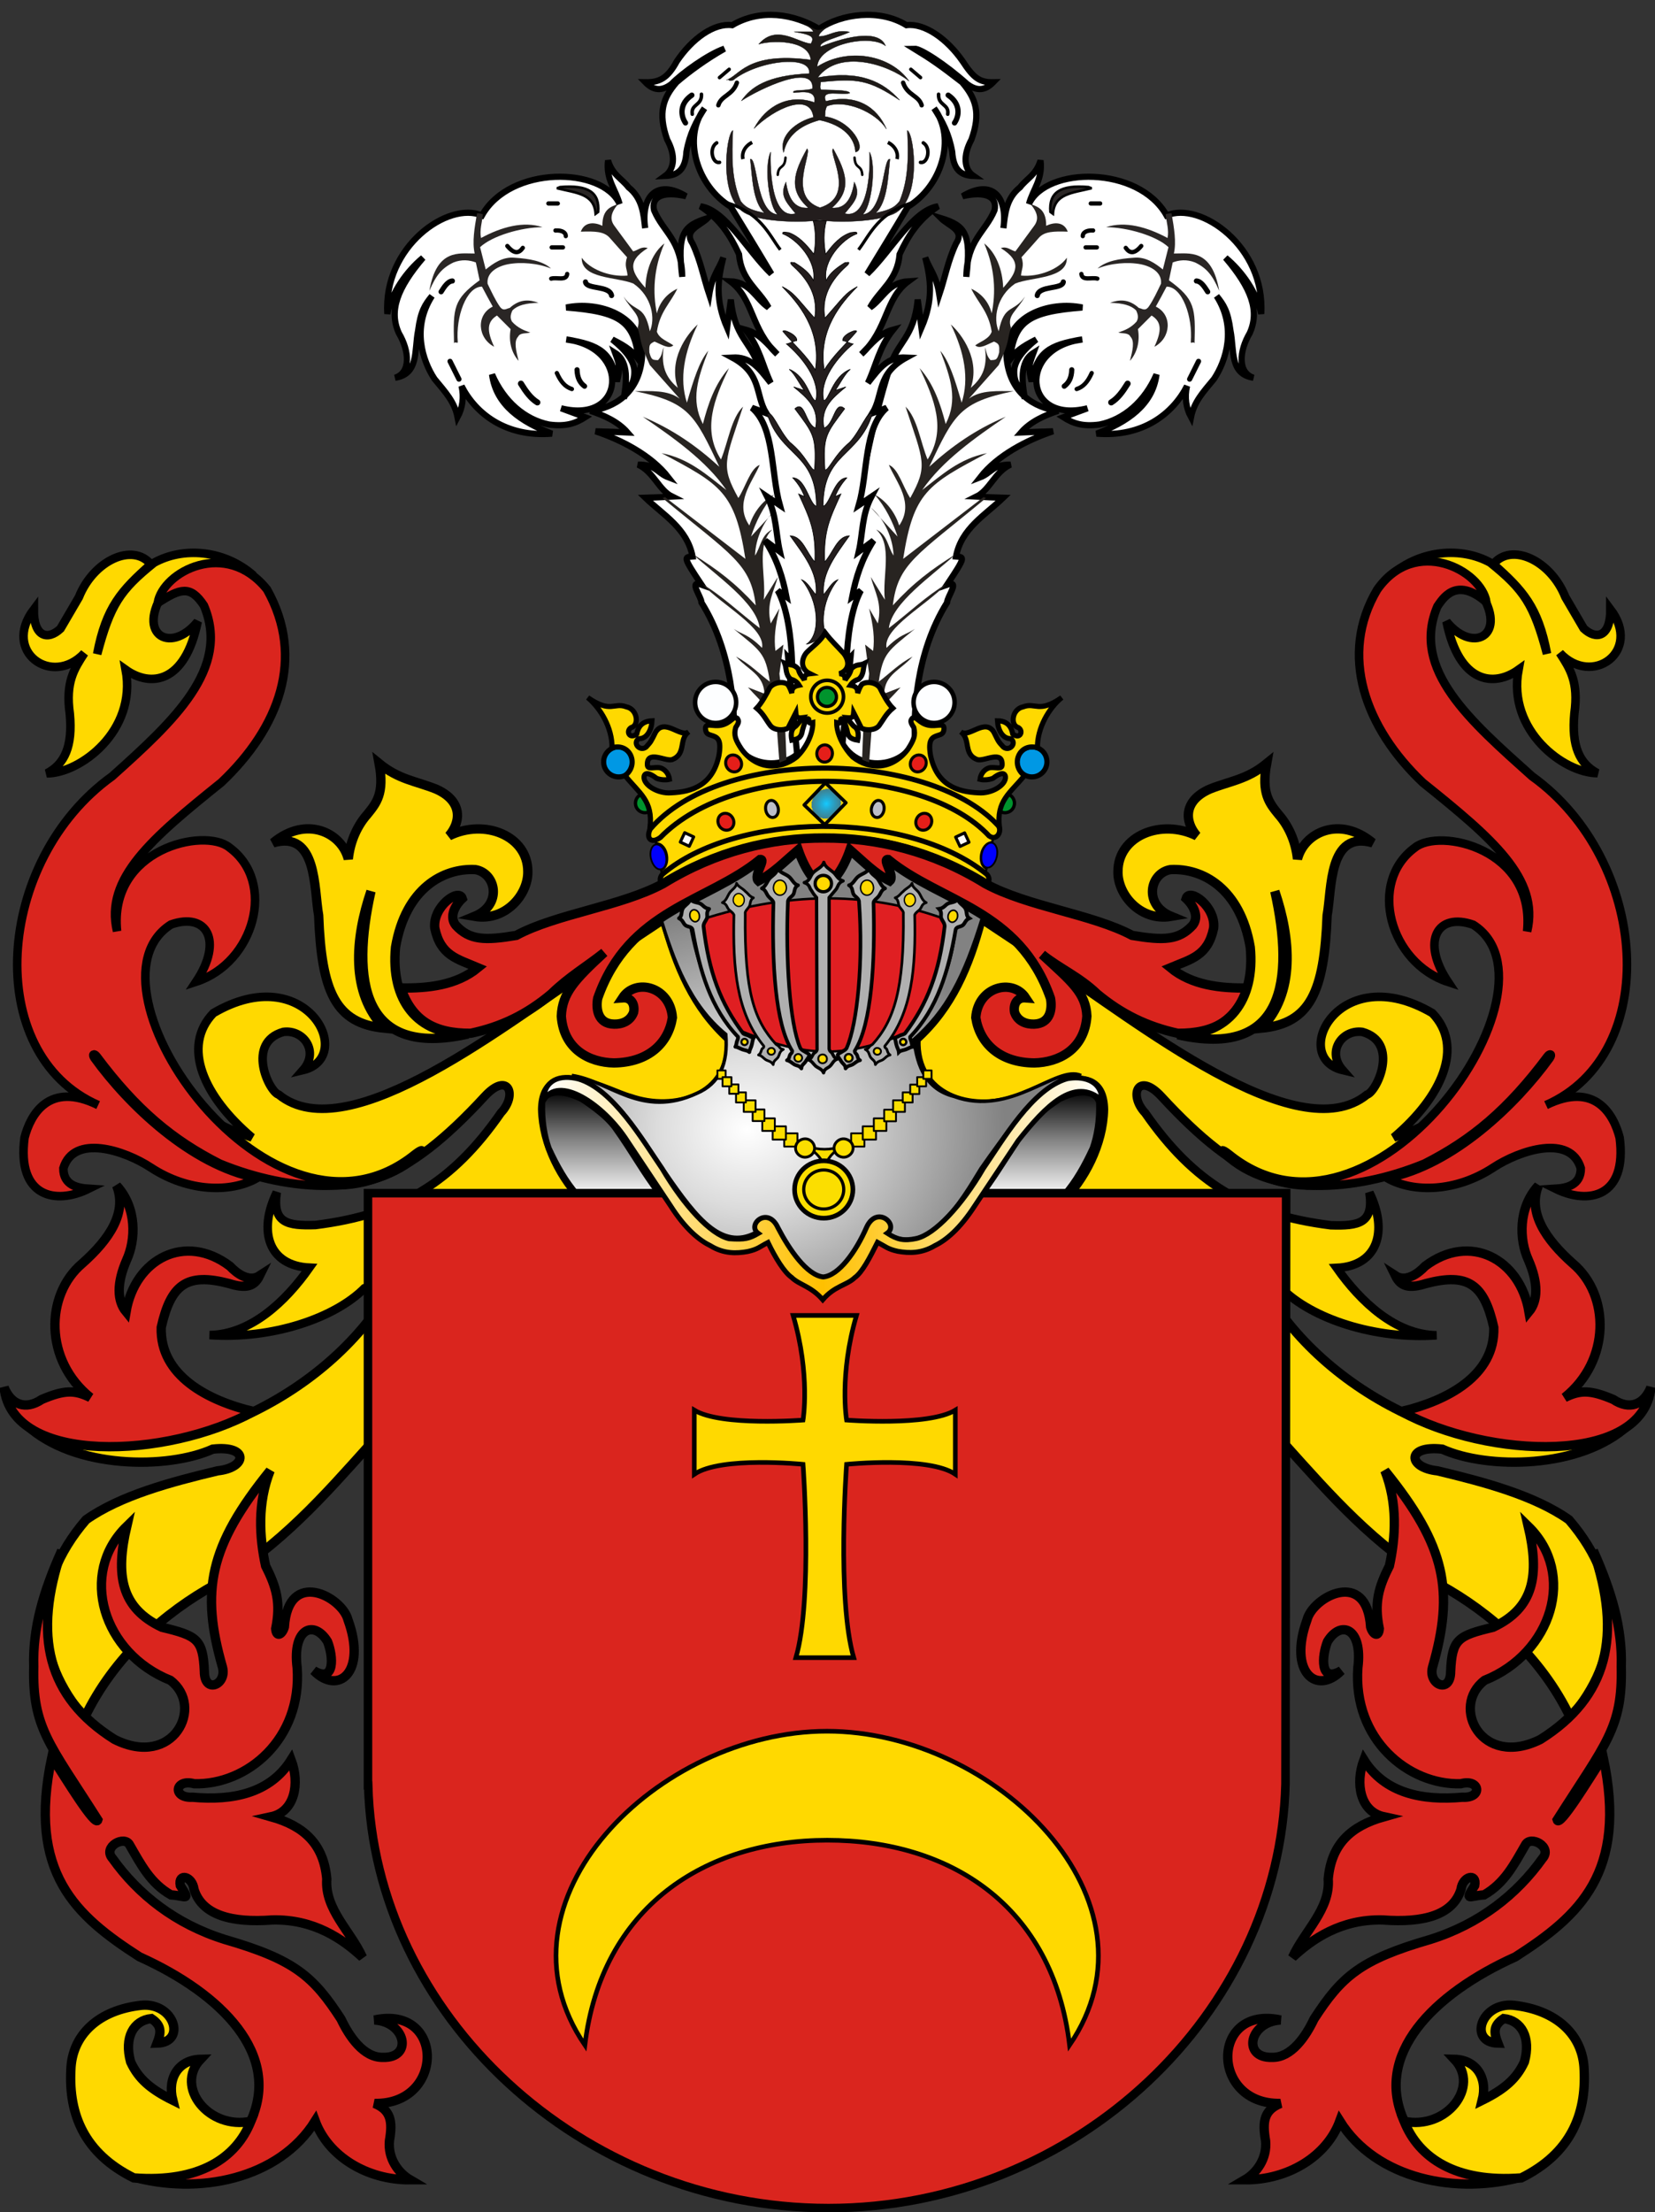 <?xml version="1.0" encoding="utf-8"?>
<!-- Generator: Adobe Illustrator 24.1.1, SVG Export Plug-In . SVG Version: 6.00 Build 0)  -->
<svg version="1.1"
	 id="svg2490" xmlns:inkscape="http://www.inkscape.org/namespaces/inkscape" xmlns:svg="http://www.w3.org/2000/svg"
	 xmlns="http://www.w3.org/2000/svg" xmlns:xlink="http://www.w3.org/1999/xlink" x="0px" y="0px" viewBox="0 0 749.3 1001.2"
	 style="enable-background:new 0 0 749.3 1001.2;" xml:space="preserve">
<rect x="0" y="0" width="749.3" height="1001.2" fill="#333333" stroke="none"/>
<style type="text/css">
	.st0{fill-rule:evenodd;clip-rule:evenodd;fill:#FFFFFF;stroke:#000000;stroke-width:2.637;stroke-miterlimit:4.252;}
	.st1{fill-rule:evenodd;clip-rule:evenodd;fill:#2A2625;}
	.st2{fill:none;stroke:#000000;stroke-width:2.192;stroke-linecap:round;stroke-miterlimit:4.252;}
	.st3{fill:none;stroke:#000000;stroke-width:1.815;stroke-linecap:round;stroke-miterlimit:4.252;}
	.st4{fill:none;stroke:#000000;stroke-width:2.569;stroke-linecap:round;stroke-miterlimit:4.252;}
	.st5{fill-rule:evenodd;clip-rule:evenodd;fill:#282421;}
	.st6{fill-rule:evenodd;clip-rule:evenodd;fill:#2A2625;stroke:#000000;stroke-width:1.063;stroke-miterlimit:4.252;}
	.st7{fill:none;stroke:#000000;stroke-width:2.26;stroke-linecap:round;stroke-miterlimit:4.252;}
	.st8{fill:none;stroke:#000000;stroke-width:1.507;stroke-linecap:round;stroke-miterlimit:4.252;}
	.st9{fill:none;stroke:#000000;stroke-width:1.883;stroke-linecap:round;stroke-miterlimit:4.252;}
	.st10{fill:none;stroke:#000000;stroke-width:1.507;stroke-miterlimit:4.252;}
	.st11{fill:none;stroke:#000000;stroke-width:1.063;stroke-linecap:round;stroke-miterlimit:4.252;}
	
		.st12{fill-rule:evenodd;clip-rule:evenodd;fill:#1E1A17;stroke:#000000;stroke-width:0.133;stroke-linejoin:round;stroke-miterlimit:4.252;}
	
		.st13{fill-rule:evenodd;clip-rule:evenodd;fill:#231D1D;stroke:#000000;stroke-width:0.133;stroke-linecap:round;stroke-miterlimit:4.252;}
	.st14{fill-rule:evenodd;clip-rule:evenodd;fill:#231D1D;stroke:#000000;stroke-width:0.266;stroke-miterlimit:4.252;}
	.st15{fill:none;stroke:#000000;stroke-width:1.329;stroke-miterlimit:4.252;}
	.st16{fill:none;stroke:#000000;stroke-width:1.026;}
	.st17{fill-rule:evenodd;clip-rule:evenodd;fill:#FFD900;stroke:#000000;stroke-width:3.866;}
	.st18{fill-rule:evenodd;clip-rule:evenodd;fill:url(#path2282_1_);stroke:#000000;stroke-width:2.706;}
	.st19{fill-rule:evenodd;clip-rule:evenodd;fill:url(#path2473_1_);stroke:#000000;stroke-width:2.706;}
	.st20{fill-rule:evenodd;clip-rule:evenodd;fill:#FFD900;stroke:#000000;stroke-width:3.866;stroke-miterlimit:4.364;}
	.st21{fill-rule:evenodd;clip-rule:evenodd;fill:#DA251E;stroke:#000000;stroke-width:3.866;stroke-miterlimit:4.364;}
	.st22{fill-rule:evenodd;clip-rule:evenodd;fill:#DA251E;stroke:#000000;stroke-width:3.866;stroke-linecap:round;}
	.st23{fill-rule:evenodd;clip-rule:evenodd;fill:#DA251E;stroke:#000000;stroke-width:3.866;}
	.st24{fill-rule:evenodd;clip-rule:evenodd;fill:url(#path2477_1_);stroke:#000000;stroke-width:1.546;}
	.st25{fill:url(#path2197_1_);stroke:#000000;stroke-width:2.25;}
	.st26{fill:#FBDE00;stroke:#000000;stroke-width:0.773;stroke-linecap:round;stroke-linejoin:round;stroke-miterlimit:4.364;}
	.st27{fill-rule:evenodd;clip-rule:evenodd;fill:#FBDE00;stroke:#000000;stroke-width:1.091;stroke-miterlimit:4.364;}
	.st28{fill:#FBDE00;stroke:#000000;stroke-width:1.933;stroke-linecap:round;stroke-linejoin:round;stroke-miterlimit:4.364;}
	.st29{fill:none;stroke:#000000;stroke-width:1.323;stroke-linecap:round;stroke-linejoin:round;stroke-miterlimit:2.988;}
	.st30{fill:#FBDE00;stroke:#000000;stroke-width:1.16;stroke-linecap:round;stroke-linejoin:round;stroke-miterlimit:4.364;}
	
		.st31{fill-rule:evenodd;clip-rule:evenodd;fill:#0098E4;stroke:#000000;stroke-width:2.32;stroke-linecap:round;stroke-linejoin:round;}
	
		.st32{fill-rule:evenodd;clip-rule:evenodd;fill:#00942D;stroke:#000000;stroke-width:1.5;stroke-linecap:round;stroke-linejoin:round;}
	.st33{fill-rule:evenodd;clip-rule:evenodd;fill:#FFD900;stroke:#000000;stroke-width:2.32;}
	.st34{fill-rule:evenodd;clip-rule:evenodd;fill:#FFD900;stroke:#000000;stroke-width:1.091;}
	
		.st35{fill-rule:evenodd;clip-rule:evenodd;fill:url(#rect1312_1_);stroke:#000000;stroke-width:1.546;stroke-linecap:round;stroke-linejoin:round;}
	
		.st36{fill-rule:evenodd;clip-rule:evenodd;fill:#0000FD;stroke:#000000;stroke-width:0.773;stroke-linecap:round;stroke-linejoin:round;}
	
		.st37{fill-rule:evenodd;clip-rule:evenodd;fill:#BCBFC8;stroke:#000000;stroke-width:1.364;stroke-linecap:round;stroke-linejoin:round;}
	
		.st38{fill-rule:evenodd;clip-rule:evenodd;fill:#E51E19;stroke:#000000;stroke-width:1.364;stroke-linecap:round;stroke-linejoin:round;}
	
		.st39{fill-rule:evenodd;clip-rule:evenodd;fill:#FDFCF7;stroke:#000000;stroke-width:1.364;stroke-linecap:round;stroke-linejoin:round;}
	
		.st40{fill-rule:evenodd;clip-rule:evenodd;fill:#FDFEFF;stroke:#000000;stroke-width:2.046;stroke-linecap:round;stroke-linejoin:round;}
	
		.st41{fill-rule:evenodd;clip-rule:evenodd;fill:#FFD900;stroke:#000000;stroke-width:1.637;stroke-linecap:round;stroke-linejoin:round;}
	.st42{fill-rule:evenodd;clip-rule:evenodd;fill:#E01F22;stroke:#000000;stroke-width:1.091;}
	
		.st43{fill-rule:evenodd;clip-rule:evenodd;fill:#B0B0B0;stroke:#000000;stroke-width:1.546;stroke-linejoin:round;stroke-miterlimit:4.364;}
	.st44{fill:#FFD900;stroke:#000000;stroke-width:0.66;stroke-linecap:round;stroke-linejoin:round;}
	.st45{fill:#FFD900;stroke:#000000;stroke-width:0.851;stroke-linecap:round;stroke-linejoin:round;stroke-miterlimit:4.364;}
	.st46{fill-rule:evenodd;clip-rule:evenodd;fill:#B0B0B0;stroke:#000000;stroke-width:1.546;stroke-miterlimit:4.364;}
	.st47{fill:#FFD900;stroke:#000000;stroke-width:0.967;stroke-linecap:round;stroke-linejoin:round;stroke-miterlimit:4.364;}
	
		.st48{fill-rule:evenodd;clip-rule:evenodd;fill:#B0B0B0;stroke:#000000;stroke-width:1.364;stroke-linecap:round;stroke-linejoin:round;stroke-miterlimit:4.364;}
	.st49{fill:#FFD900;stroke:#000000;stroke-width:1.364;stroke-linecap:round;stroke-linejoin:round;stroke-miterlimit:5.655;}
	.st50{fill:#FFD900;stroke:#000000;stroke-width:0.773;stroke-linecap:round;stroke-linejoin:round;stroke-miterlimit:4.991;}
	
		.st51{fill-rule:evenodd;clip-rule:evenodd;fill:#B0B0B0;stroke:#000000;stroke-width:1.5;stroke-linejoin:round;stroke-miterlimit:4.364;}
	.st52{fill:#FFD900;stroke:#000000;stroke-width:0.773;stroke-linecap:round;stroke-linejoin:round;stroke-miterlimit:5.346;}
	.st53{fill:#FFD900;stroke:#000000;stroke-width:0.598;stroke-linecap:round;stroke-linejoin:round;}
	.st54{fill:#FFD900;stroke:#000000;stroke-width:0.912;stroke-linecap:round;stroke-linejoin:round;stroke-miterlimit:5.346;}
	
		.st55{fill-rule:evenodd;clip-rule:evenodd;fill:#B0B0B0;stroke:#000000;stroke-width:1.09;stroke-linecap:round;stroke-linejoin:round;stroke-miterlimit:4.364;}
	.st56{fill:#FFD900;stroke:#000000;stroke-width:0.541;stroke-linecap:round;stroke-linejoin:round;}
	.st57{fill:#FFD900;stroke:#000000;stroke-width:0.773;stroke-linecap:round;stroke-linejoin:round;stroke-miterlimit:4.904;}
	.st58{fill-rule:evenodd;clip-rule:evenodd;fill:#FFD900;stroke:#000000;stroke-width:2;stroke-miterlimit:4.173;}
</style>
<g id="g4689">
	<g id="g10399" transform="matrix(1.063,0,0,1.063,-33.193,-36.112)">
		<path id="path10401" class="st0" d="M343.6,348.7c5.2,14.4,33.8,16.1,34.1-11c-6.7-55.1-6.4-92.8-23.3-147.4
			c-3.2-10.8-10.3-12.4-11.9-28.8c-0.5,4-1.1,8-1.6,12c-5.1-11.9-4-20.4-1.6-29.9c-2,5.3-4.7,7.6-6,15.8c-2.4-7.2-3.7-14.5-7.1-21.7
			c-3.9-5.8,3.1-7.5,6.5-10.9c-10.4,3.2-13.1,6.5-10.9,25c-0.3-15.7-8-18.8-12-28.3c-1.3-5.6,3.5-8.3,13.6-6
			c-12.1-7.3-19.3-0.4-17.4,13.6c-0.7-6-1.1-12.6-7.1-17.4c-2.9-3.8-6.8-5.2-8.7-11.4c-1,8.1,3.3,12.3,4.9,18.5
			c-7.3-15.9-46.6-16.5-58.6,4.9c-14.4-6.2-42.1,13.3-40.3,41.9c1.9-9.2,8.2-18.1,15.2-23.9c-11,12.9-14.6,22.6-10.3,32.1
			c4.5,7.6,5.2,16.8-1.6,19c10.2-1.6,8.1-11.5,9.8-20.1c1.1-8.3,2.9-11,5.9-14.7c-8.6,13.5-4.1,27.4,1.1,35.3
			c4.7,5.7,8.5,9.7,9.8,16.3c2.1-3.9,2.8-8.5,1.7-13.3c6,11.8,18.9,21.9,38.5,20.3c-12.9-4.9-23.8-12.1-25.5-25.2
			c5,11.5,13.9,19.2,24.2,21.3c7.3,1,11.4-0.5,15.5-3.1c-3.4-1.3-6.9-2.5-10.3-3.8c27.4,6.9,29.8-25.9,2.2-29.3
			c14.5,2.3,19.2,5.6,21.6,17.9c1.5-5.9,1.1-7-0.8-12.2c6.2,3.9,4.7,13.2,3.7,19.3c2-4.7,4.7-6,4.5-11.7c-0.2-4.1-3.4-8.5-9.4-13.3
			c6.6,3.3,8.7,5.2,11.2,8.5c-1.8-16.3-7.9-20.3-30.8-22.1c13.6-2.9,33,3.2,32.3,20.9c-1.2,15.8-12.1,21.8-22,23.1
			c5.7,1.9,11.7,4.5,15.8,9.2c-4.5-0.2-9.1-0.4-13.6-0.5c10.8,3.6,23.6,10.1,31,19.6c-4.7-1.8-5.5-5.6-12.9-5.4
			c6.7,3.1,8.8,10.8,14.5,13.6c-3.8,0.2-7.6,0.4-11.4,0.5c7.7,7.4,17.8,13,20.1,25c-3.6,0.3-4.2,0,3.8,12c-5.8-2.1,0,5.1,0,7.6
			C343.6,312.2,344.4,338.5,343.6,348.7L343.6,348.7z"/>
		<path id="path10403" class="st1" d="M234.4,124.8c-1.1,6.3-2.1,12.2-1,17.1c-6.4,0.1-16.2-2.3-19.3,15.9
			c2.8-6.6,5.3-9.7,10.3-12.1c3.6-1.4,6.8-1,9.5,0c0.5,2.5,1.1,5,1.6,7.6c-11.2,8.1-11.3,11.9-10.9,26.8c0.5-0.9,1.7,0.4,1.6-0.6
			c-0.9-10.5,3.6-23.5,10.3-23.5c1.5,2.8,3,5.7,4.6,8.5c-7.2,3.5-6.5,13.4,0.6,17.1c-3.3-7-3-10.7,1.2-13.3c1.9,1.9,3.8,3.8,5.8,5.8
			c-0.9,5.1,0.3,10,3.4,13.5c-1.1-4.4-2.1-8.3-0.2-10.3c0.9-1.8,3.4-1.2,5.2-1.8c-2.4-0.7-5.4-1.9-7.8-4.6c-0.7-1.2-0.9-2.6,0.2-4.8
			c2.1-2.1,5.6-3.1,11.1-3.2c-3.8-1.4-7.9-1.8-12.3,2.2c-1.4,0.2-2.6,1.6-4.2-0.6c-2-2.9-3.6-6.4-5.2-9.7c-0.5-4.3,3.3-7.2,8.5-8.3
			c5.6-1.1,12.9-0.5,18.5,1.8c-3.4-3.2-9.3-4.2-15.5-4.6c-5.1-0.5-9.2,2.5-12.3,5c-0.8-3.2-1.6-6.4-2.4-9.5
			c5.1-4.8,17.6-8.5,26.6-8.5c-8.1-2.7-17.5-0.1-26.2,4.6c-0.7-3.4,0.5-6.8,0.8-10.1C236.1,124.9,235.3,124.8,234.4,124.8
			L234.4,124.8z"/>
		<path id="path10405" class="st2" d="M223.9,153.6c-2,0.1-3.6,2.7-4.8,4.6"/>
		<path id="path10407" class="st3" d="M247.3,138.7c3,3.6,5,3.1,6.6,0.8"/>
		<path id="path10409" class="st2" d="M222.9,187.8l3.8,7.6"/>
		<path id="path10411" class="st4" d="M253.1,197.3c2.1,3.4,4.2,6.3,7,8"/>
		<path id="path10413" class="st3" d="M268.4,192.8c1.7,3.8,3.6,5.9,6.4,6.8"/>
		<path id="path10415" class="st2" d="M277,191.4c0.1,3.5,1.3,5.6,3.2,7"/>
		<path id="path10417" class="st3" d="M264.8,120.6h4"/>
		<path id="path10419" class="st3" d="M267.8,132.1c3.2-0.2,4.5,1.2,4.4,2.4"/>
		<path id="path10421" class="st3" d="M266.2,139.3h4.8"/>
		<path id="path10423" class="st3" d="M266,152.6c2.3-0.7,6.5,1.1,6.8-2"/>
		<path id="path10425" class="st5" d="M328.4,172.1c-4.8,4.3-12.6,15.1-8.5,27c-4.2-3.7-7.4-8.1-6-17.3c-0.9,2.4-0.6,3.5-2.4,5.5
			c-2.4-0.1-2.8,0-3.7-3.3c-0.1-3-0.1-3.6,2.2-4.6c3,1.2,6.1,3.4,8,1.6c-2.3-1.7-5.9-2.7-7-5.8c1.3-8.6,5.8-12.2,8.7-18.3
			c-4.3,2-7.5,5.6-8.7,10.5c-1.8-8.8-1.5-18.9,3.2-29.8c-4.9,3.9-7.8,10.8-8.1,18.9c-5.8-6.5-8.3-11.1,1-16.9
			c-2.7-0.9-4.1,0.9-6.2,1.4c-2.7-3.6-5.3-7.3-8-10.9c-2-2.7-1.6-5.5,1.6-9.3c-2.5,1.1-6.8,1.8-6.7,9.3c-3.4-1.6-7.6-1.8-9.2,2.5
			c6-0.2,9.9-0.1,12.3,2.6c2.5,2.8,4.9,5.6,7.4,8.3c-1.3,3.8,0.1,5.2,0.2,7.8c-7.7,0.7-16.2-2.8-19.5-7.6c-0.3,9.1,15,8.1,22,11
			c8,5.5,9.4,15.1,7,20.3c-2.4-11.9-6.3-7.6-11.2-14.8c3.4,6.2,7.8,7.9,6,13.3c1.7,5.3,0.4,5.5,5.2,15.9c4.2,4.8,8.5,9.5,12.7,14.3
			c-5.1-3.8-12.3-3.2-19.1-3.2c23.1,4.7,25.4,9.9,36,32.2c-9.5-8.7-19.9-16-32.6-21.3c13,8.9,27,18.7,35.6,31.2
			c-8.4-6.5-15.9-13.4-27.6-15.7c25.2,13.3,31.3,16.6,35.7,45c-11.6-8.9-23.3-17.9-34.9-26.8c1.7,1.4-1.4,0.1,0.2,1.4
			c28.7,23.8,37,27.4,39.1,45.2c-8.7-9.5-16.2-15.2-26.8-21.8c10.1,9.3,27.2,20.7,28.5,31.5c-8.2-6.3-16.2-13.9-24.5-18.8
			c8.5,9.1,27,18.7,25.5,27.2c-6.2-6.1-8.1-5.4-12.1-8.1c11.4,9.4,13.6,10.1,15.4,22.5c-4.8-3.6-8.5-7.6-14.4-10.7
			c5.3,5.9,11.8,7.6,12.1,15.8c-2.3-0.9-4.7-1.8-7-2.7c1.6,1.7,3.1,3.4,4.7,5c2.5,3.2,4.9,6.5,7.4,9.7c0.4,5.8,0.9,11.6,1.3,17.4
			c1-0.4,2-0.9,3-1.3c-0.2-5.4-0.4-10.7-0.7-16.1c-0.8-6.8-1.6-13.6-2.3-20.5c0.6-4.1,1.1-8.3,1.7-12.4c-1.1,0.9-2.2,1.8-3.4,2.7
			c-0.7-5.5-0.1-10.4,1.7-18.1c-1.2,2.1-2.5,4.3-3.7,6.4c-2-8.7,1.3-13.3,3-19.8c-2,3.2-4,6.5-6,9.7c1.2-10-3.5-23.4,3.7-29.9
			c-4.9,2.3-4.9,7.4-7.4,11.1c0.2-7.1,3.7-15.4,9.7-20.5c-3.8,4.1-7.6,8.3-11.4,12.4c2-6.2,5.2-12.7,9.7-17.8
			c-3.3,1.6-8.2,6.1-10.4,13.1c-6.6-9.6,1.2-18.3,4.4-25.8c-4,1.5-6,9.4-9.1,14.1c-7.6-13.8-5.8-15.4,2-38.9c-5.1,5-6.3,15-9.4,22.5
			c-8.1-12.8-2.9-25.7,3.4-38.9c-6,6.7-8.9,15.3-11.1,23.8c-5.3-10.4-2.2-19.4,2.3-31.2c-3.8,4.5-6.2,12.1-9.1,22.1
			C320.5,195.3,322.6,183.9,328.4,172.1L328.4,172.1z"/>
		<path id="path10427" class="st2" d="M280.6,154c0.4,3.3,10.3,1.4,11.1,5.8"/>
		<path id="path10429" class="st6" d="M268.4,114.1c8.5,2.1,15.9,2.3,16.5,10.9c0.4-0.3,0.7-0.5,1.1-0.8c0.7-8.4-4.3-11.6-16.2-10.6
			C269.4,113.8,268.9,114,268.4,114.1L268.4,114.1z"/>
	</g>
	<g id="g10431" transform="matrix(-1.063,0,0,1.063,761.72,-36.112)">
		<path id="path10433" class="st0" d="M326.8,348.7c5.2,14.4,33.8,16.1,34.1-11c-6.7-55.1-6.4-92.8-23.3-147.4
			c-3.2-10.8-10.3-12.4-11.9-28.8c-0.5,4-1.1,8-1.6,12c-5.1-11.9-4-20.4-1.6-29.9c-2,5.3-4.7,7.6-6,15.8c-2.4-7.2-3.7-14.5-7.1-21.7
			c-3.9-5.8,3.1-7.5,6.5-10.9c-10.4,3.2-13.1,6.5-10.9,25c-0.3-15.7-8-18.8-12-28.3c-1.3-5.6,3.5-8.3,13.6-6
			c-12.1-7.3-19.3-0.4-17.4,13.6c-0.7-6-1.1-12.6-7.1-17.4c-2.9-3.8-6.8-5.2-8.7-11.4c-1,8.1,3.3,12.3,4.9,18.5
			c-7.3-15.9-46.6-16.5-58.6,4.9c-14.4-6.2-42.1,13.3-40.3,41.9c1.9-9.2,8.2-18.1,15.2-23.9c-11,12.9-14.6,22.6-10.3,32.1
			c4.5,7.6,5.2,16.8-1.6,19c10.2-1.6,8.1-11.5,9.8-20.1c1.1-8.3,2.9-11,5.9-14.7c-8.6,13.5-4.1,27.4,1.1,35.3
			c4.7,5.7,8.5,9.7,9.8,16.3c2.1-3.9,2.8-8.5,1.7-13.3c6,11.8,18.9,21.9,38.5,20.3c-12.9-4.9-23.8-12.1-25.5-25.2
			c5,11.5,13.9,19.2,24.2,21.3c7.3,1,11.4-0.5,15.5-3.1c-3.4-1.3-6.9-2.5-10.3-3.8c27.4,6.9,29.8-25.9,2.2-29.3
			c14.5,2.3,19.2,5.6,21.6,17.9c1.5-5.9,1.1-7-0.8-12.2c6.2,3.9,4.7,13.2,3.7,19.3c2-4.7,4.7-6,4.5-11.7c-0.2-4.1-3.4-8.5-9.4-13.3
			c6.6,3.3,8.7,5.2,11.2,8.5c-1.8-16.3-7.9-20.3-30.8-22.1c13.6-2.9,33,3.2,32.3,20.9c-1.2,15.8-12.1,21.8-22,23.1
			c5.7,1.9,11.7,4.5,15.8,9.2c-4.5-0.2-9.1-0.4-13.6-0.5c10.8,3.6,23.6,10.1,31,19.6c-4.7-1.8-5.5-5.6-12.9-5.4
			c6.7,3.1,8.8,10.8,14.5,13.6c-3.8,0.2-7.6,0.4-11.4,0.5c7.7,7.4,17.8,13,20.1,25c-3.6,0.3-4.2,0,3.8,12c-5.8-2.1,0,5.1,0,7.6
			C326.8,312.2,327.5,338.5,326.8,348.7L326.8,348.7z"/>
		<path id="path10435" class="st1" d="M217.6,124.8c-1.1,6.3-2.1,12.2-1,17.1c-6.4,0.1-16.2-2.3-19.3,15.9
			c2.8-6.6,5.3-9.7,10.3-12.1c3.6-1.4,6.8-1,9.5,0c0.5,2.5,1.1,5,1.6,7.6c-11.2,8.1-11.3,11.9-10.9,26.8c0.5-0.9,1.7,0.4,1.6-0.6
			c-0.9-10.5,3.6-23.5,10.3-23.5c1.5,2.8,3,5.7,4.6,8.5c-7.2,3.5-6.5,13.4,0.6,17.1c-3.3-7-3-10.7,1.2-13.3c1.9,1.9,3.8,3.8,5.8,5.8
			c-0.9,5.1,0.3,10,3.4,13.5c-1.1-4.4-2.1-8.3-0.2-10.3c0.9-1.8,3.4-1.2,5.2-1.8c-2.4-0.7-5.4-1.9-7.8-4.6c-0.7-1.2-0.9-2.6,0.2-4.8
			c2.1-2.1,5.6-3.1,11.1-3.2c-3.8-1.4-7.9-1.8-12.3,2.2c-1.4,0.2-2.6,1.6-4.2-0.6c-2-2.9-3.6-6.4-5.2-9.7c-0.5-4.3,3.3-7.2,8.5-8.3
			c5.6-1.1,12.9-0.5,18.5,1.8c-3.4-3.2-9.3-4.2-15.5-4.6c-5.1-0.5-9.2,2.5-12.3,5c-0.8-3.2-1.6-6.4-2.4-9.5
			c5.1-4.8,17.6-8.5,26.6-8.5c-8.1-2.7-17.5-0.1-26.2,4.6c-0.7-3.4,0.5-6.8,0.8-10.1C219.3,124.9,218.4,124.8,217.6,124.8
			L217.6,124.8z"/>
		<path id="path10437" class="st2" d="M207,153.6c-2,0.1-3.6,2.7-4.8,4.6"/>
		<path id="path10439" class="st3" d="M230.5,138.7c3,3.6,5,3.1,6.6,0.8"/>
		<path id="path10441" class="st2" d="M206.1,187.8l3.8,7.6"/>
		<path id="path10443" class="st4" d="M236.3,197.3c2.1,3.4,4.2,6.3,7,8"/>
		<path id="path10445" class="st3" d="M251.6,192.8c1.7,3.8,3.6,5.9,6.4,6.8"/>
		<path id="path10447" class="st2" d="M260.1,191.4c0.1,3.5,1.3,5.6,3.2,7"/>
		<path id="path10449" class="st3" d="M248,120.6h4"/>
		<path id="path10451" class="st3" d="M251,132.1c3.2-0.2,4.5,1.2,4.4,2.4"/>
		<path id="path10453" class="st3" d="M249.4,139.3h4.8"/>
		<path id="path10455" class="st3" d="M249.2,152.6c2.3-0.7,6.5,1.1,6.8-2"/>
		<path id="path10457" class="st5" d="M311.6,172.1c-4.8,4.3-12.6,15.1-8.5,27c-4.2-3.7-7.4-8.1-6-17.3c-0.9,2.4-0.6,3.5-2.4,5.5
			c-2.4-0.1-2.8,0-3.7-3.3c-0.1-3-0.1-3.6,2.2-4.6c3,1.2,6.1,3.4,8,1.6c-2.3-1.7-5.9-2.7-7-5.8c1.3-8.6,5.8-12.2,8.7-18.3
			c-4.3,2-7.5,5.6-8.7,10.5c-1.8-8.8-1.5-18.9,3.2-29.8c-4.9,3.9-7.8,10.8-8.1,18.9c-5.8-6.5-8.3-11.1,1-16.9
			c-2.7-0.9-4.1,0.9-6.2,1.4c-2.7-3.6-5.3-7.3-8-10.9c-2-2.7-1.6-5.5,1.6-9.3c-2.5,1.1-6.8,1.8-6.7,9.3c-3.4-1.6-7.6-1.8-9.2,2.5
			c6-0.2,9.9-0.1,12.3,2.6c2.5,2.8,4.9,5.6,7.4,8.3c-1.3,3.8,0.1,5.2,0.2,7.8c-7.7,0.7-16.2-2.8-19.5-7.6c-0.3,9.1,15,8.1,22,11
			c8,5.5,9.4,15.1,7,20.3c-2.4-11.9-6.3-7.6-11.2-14.8c3.4,6.2,7.8,7.9,6,13.3c1.7,5.3,0.4,5.5,5.2,15.9c4.2,4.8,8.5,9.5,12.7,14.3
			c-5.1-3.8-12.3-3.2-19.1-3.2c23.1,4.7,25.4,9.9,36,32.2c-9.5-8.7-19.9-16-32.6-21.3c13,8.9,27,18.7,35.6,31.2
			c-8.4-6.5-15.9-13.4-27.6-15.7c25.2,13.3,31.3,16.6,35.7,45c-11.6-8.9-23.3-17.9-34.9-26.8c1.7,1.4-1.4,0.1,0.2,1.4
			c28.7,23.8,37,27.4,39.1,45.2c-8.7-9.5-16.2-15.2-26.8-21.8c10.1,9.3,27.2,20.7,28.5,31.5c-8.2-6.3-16.2-13.9-24.5-18.8
			c8.5,9.1,27,18.7,25.5,27.2c-6.2-6.1-8.1-5.4-12.1-8.1c11.4,9.4,13.6,10.1,15.4,22.5c-4.8-3.6-8.5-7.6-14.4-10.7
			c5.3,5.9,11.8,7.6,12.1,15.8c-2.3-0.9-4.7-1.8-7-2.7c1.6,1.7,3.1,3.4,4.7,5c2.5,3.2,4.9,6.5,7.4,9.7c0.4,5.8,0.9,11.6,1.3,17.4
			c1-0.4,2-0.9,3-1.3c-0.2-5.4-0.4-10.7-0.7-16.1c-0.8-6.8-1.6-13.6-2.3-20.5c0.6-4.1,1.1-8.3,1.7-12.4c-1.1,0.9-2.2,1.8-3.4,2.7
			c-0.7-5.5-0.1-10.4,1.7-18.1c-1.2,2.1-2.5,4.3-3.7,6.4c-2-8.7,1.3-13.3,3-19.8c-2,3.2-4,6.5-6,9.7c1.2-10-3.5-23.4,3.7-29.9
			c-4.9,2.3-4.9,7.4-7.4,11.1c0.2-7.1,3.7-15.4,9.7-20.5c-3.8,4.1-7.6,8.3-11.4,12.4c2-6.2,5.2-12.7,9.7-17.8
			c-3.3,1.6-8.2,6.1-10.4,13.1c-6.6-9.6,1.2-18.3,4.4-25.8c-4,1.5-6,9.4-9.1,14.1c-7.6-13.8-5.8-15.4,2-38.9c-5.1,5-6.3,15-9.4,22.5
			c-8.1-12.8-2.9-25.7,3.4-38.9c-6,6.7-8.9,15.3-11.1,23.8c-5.3-10.4-2.2-19.4,2.3-31.2c-3.8,4.5-6.2,12.1-9.1,22.1
			C303.7,195.3,305.8,183.9,311.6,172.1L311.6,172.1z"/>
		<path id="path10459" class="st2" d="M263.7,154c0.4,3.3,10.3,1.4,11.1,5.8"/>
		<path id="path10461" class="st6" d="M251.6,114.1c8.5,2.1,15.9,2.3,16.5,10.9c0.4-0.3,0.7-0.5,1.1-0.8c0.7-8.4-4.3-11.6-16.2-10.6
			C252.5,113.8,252.1,114,251.6,114.1L251.6,114.1z"/>
	</g>
	<g id="g2602" transform="matrix(1.063,0,0,1.063,-34.276,-36.65)">
		<path id="path10464" class="st0" d="M381.1,46.8c-10.8-6.5-25-8.7-37-1.6c-7.7-1-17,5.6-23.6,15.4c-3.9,7.2-7.4,9-13.4,8.9
			c3.5,3.6,7,3.9,11.2,0.7c4.2-4.4,15.5-12.6,22.5-15c-7.8,4.4-15.3,9.9-20.4,14.3c-5.8,6.7-8,13-4,24.4c3.7,6.8,3.1,12.6-0.9,15.5
			c5.4-0.2,8.7-2.7,9.1-10.3c1.4-7.8,4.2-13,7.7-18.5c-9.6,12.8-3,33.3,11.2,41.9c5.8,9.5,11.6,19,17.3,28.6
			c-10.1-9.6-19.4-27.2-30.2-28.8c8.3,5.6,12.6,12.2,16.4,20.4c0.9,11.1,8.4,15.1,12.6,22.7c-5.5-3.7-7.7-10.8-16.4-11.2
			c10.2,7.6,8.7,20.5,20.1,31.1c-4.5-4.7-7.7-8.9-13.6-10.5c6.2,7.8,7.2,15.1,10.8,22.7c-5.2-6.6-8.6-11.2-16.4-10.8
			c12.8,6.9,9.7,15.8,14.5,23.7c-2-0.8-4.1-1.6-6.1-2.3c9.8,8.4,8,27.6,11.9,41.5c-1.8-1.2-3.6-2.5-5.4-3.7c4.1,8,3.6,15.6,5.4,23.4
			c-2.1-1.6-4.2-3.1-6.3-4.7c5.2,8,7.5,15.7,9.1,23.9c-1.2-0.9-2.5-1.7-3.7-2.6c4.1,7.5,5.7,19.9,6.1,30.2c-0.6-0.6-1.1-1.3-1.7-1.9
			c1.4,14.7,2.7,29.4,4.1,44.1h9.2h9.2c1.4-14.7,2.7-29.4,4.1-44.1c-0.6,0.6-1.1,1.3-1.7,1.9c0.4-10.3,2-22.7,6.1-30.2
			c-1.2,0.9-2.5,1.7-3.7,2.6c1.6-8.2,4-15.9,9.1-23.9c-2.1,1.6-4.2,3.1-6.3,4.7c1.8-7.8,1.2-15.4,5.4-23.4c-1.8,1.2-3.6,2.5-5.4,3.7
			c4-13.8,2.1-33,11.9-41.5c-2,0.8-4.1,1.6-6.1,2.3c4.8-7.9,1.7-16.7,14.5-23.7c-7.8-0.4-11.2,4.1-16.4,10.8
			c3.6-7.6,4.6-14.9,10.8-22.7c-5.9,1.6-9.1,5.9-13.6,10.5c11.4-10.6,9.9-23.6,20.1-31.1c-8.7,0.5-10.9,7.5-16.4,11.2
			c4.2-7.6,11.7-11.6,12.6-22.7c3.8-8.2,8.1-14.8,16.4-20.4c-10.8,1.6-20.1,19.2-30.2,28.8c5.8-9.5,11.6-19,17.3-28.6
			c14.3-8.6,20.8-29.1,11.2-41.9c3.5,5.5,6.3,10.7,7.7,18.5c0.5,7.7,3.7,10.1,9.1,10.3c-4.1-2.8-4.6-8.7-0.9-15.5
			c4.1-11.4,1.8-17.6-4-24.4c-9.4-7.3-13.2-9.9-20.4-14.3c2.7-0.1,13.1,6.6,22.5,15c4.2,3.2,7.7,2.9,11.2-0.7c-6,0.1-8.5-2-13.1-9
			c-6.6-9.5-16.2-16.3-23.9-15.3C406.9,38.1,390.5,40.3,381.1,46.8L381.1,46.8z"/>
		<path id="path10466" class="st7" d="M326.9,75c-5.3,3.6-4.8,8.7-2.7,11.8"/>
		<path id="path10468" class="st8" d="M331,74.6c0.3,4.9-4.6,4.1-3.9,8.5"/>
		<path id="path10470" class="st8" d="M342.8,64c-1.4,1.2-2.7,2.3-4.1,3.5"/>
		<path id="path10472" class="st9" d="M346.1,69.7c-1.8,5.4-6.7,5.4-7.9,9.6"/>
		<path id="path10474" class="st8" d="M337.5,95.3c-3.5,2.2-1.8,9,1.2,8.3"/>
		<path id="path10476" class="st10" d="M352.6,95.1c-2.9,1.4-4.6,4.3-3.9,7.1"/>
		<path id="path10478" class="st11" d="M366.8,101.6c-0.3,5.1-3,2.8-3.3,7.3"/>
		<path id="path10480" class="st12" d="M373.7,43.5c1.2,1.4,4.9,3.3,4.9,4.5c-2.7,0-5.4,0-8.1,0c7.6,1.3,8.8,2.2,7.1,5.1
			c-5.6-0.5-14.7-8.5-22.2,0.2c4.8-1.6,21.3-2.3,22.2,6.7c-27.6-3.7-30.5,7.1-36,8.5c1.8-0.6,0.4,0.9,2.9,0.1
			c10.4-8.4,33.6-11.1,32.4-2.8c-18,0.8-24.8,5.8-28.9,11.6c7.9-5.2,31.1-16.2,30.3-5.2c-2.5,1.1-8.8,0.3-8.1,1.6
			c-0.5,0.8,10.2-2.6,8.9,4.3c-10.8-3.8-20.6,1.4-25.7,11.1c8.8-8.7,24-15.6,25.3-4.8c-6.9,1.7-14.9,7.6-12.7,15
			c1.6-7.8,7.9-11.8,15.3-13.8c10.2,2.1,15,7.6,15.3,13.6c5-0.8-1.2-13.4-13-15.1c0.2-1.8-0.1-2.3,0.8-4.4
			c7.7-3.1,20.8,2.4,25.4,9.7c-4.1-9.4-12.8-15.1-25.8-11.8c-2.5-5.5,6.8-2.3,10.2-3.5c-0.4-1.4-7.9-1.2-12.2-1.4
			c-0.7-0.5-0.3-2.3-0.2-3.3c15.7-1.6,20.4-1,33.6,7.7c-7-7.8-16.8-12.8-34.9-9.6c9.1-12.2,29.8-5.8,38.9,1.5
			c-7.9-11.3-26.2-14.4-39.1-6.1c0.4-9.6,22.7-14.1,29.1-8.9c-2.6-6.7-15.2-4.6-27.7,0.4c-0.8-2.3,8.3-4.2,12.4-6.3
			c-6.5-1.2-8.3,1.8-13.1,1.9c-0.2-1.7,4.7-4.8,6.9-6.7C380.1,48.4,381.6,48.4,373.7,43.5L373.7,43.5z"/>
		<path id="path10482" class="st7" d="M436.1,75c5.3,3.6,4.8,8.7,2.7,11.8"/>
		<path id="path10484" class="st8" d="M432,74.6c-0.3,4.9,4.6,4.1,3.9,8.5"/>
		<path id="path10486" class="st8" d="M420.2,64c1.4,1.2,2.7,2.3,4.1,3.5"/>
		<path id="path10488" class="st9" d="M416.9,69.7c1.8,5.4,6.7,5.4,7.9,9.6"/>
		<path id="path10490" class="st8" d="M425.5,95.3c3.5,2.2,1.8,9-1.2,8.3"/>
		<path id="path10492" class="st10" d="M410.4,95.1c2.9,1.4,4.6,4.3,3.9,7.1"/>
		<path id="path10494" class="st13" d="M381.4,128.2c-9.6,1.3-24,0.4-29.9-2.2c-13.7-4.1-10.1-34.5-7.1-36
			c-0.5,10.8-0.7,20.7,3.3,30.1c2.5,3.4,5.6,4,10.2,5.1c-5-4.7-5.2-14.8-6.1-23c3.1-0.7,2.4,23.3,11.8,23.6
			c-3.7-2.2-6.1-20.6-3.1-26.6c-0.2,2.4-0.8,29.2,10.6,26.2c-4.3-5.2-6.8-7.8-4.1-13.4c1,6.8,3.5,11.5,9.6,11
			c-8.8-7.7-6.2-15.1-0.6-25.2c2.2,2-8.5,20.4,5.5,25.1c15.6-4.8,3.4-23.1,5.6-25.1c5.6,10.1,8.2,17.6-0.6,25.2
			c6.1,0.5,8.5-4.2,9.6-11c2.8,5.6,0.3,8.2-4.1,13.4c11.4,2.9,10.8-23.9,10.6-26.2c3.1,6,0.6,24.5-3.1,26.6
			c9.4-0.3,8.7-24.3,11.8-23.6c-0.9,8.1-1.1,18.3-6.1,23c4.5-1.1,7.7-1.7,10.2-5.1c3.9-9.4,3.8-19.3,3.3-30.1c3,1.5,6.6,31.9-7.1,36
			C405.5,128.6,390.8,129.5,381.4,128.2L381.4,128.2z"/>
		<path id="path10496" class="st11" d="M396.2,101.6c0.3,5.1,3,2.8,3.3,7.3"/>
		<path id="path10498" class="st14" d="M381,128.5c-0.4,0-1.4,0-2.4,0c1.2,4.7,1.1,9.7,0.3,14.2c-3.4-4.4-6.5-7.7-10.7-9.2
			c-0.8,0-2.9-0.7-2.6,0.5c6.2,2.4,14.5,11.5,13.1,19.9c-1.6-3.2-4.3-5.3-8-7.6c-0.7,0.1-2.5-0.8-1.3,0.9c5.3,4.7,11.7,12,9.8,22.7
			c-8.2-9.2-8.5-10.6-13.8-13.4c6.7,6.9,16.8,18.3,14.1,35.5c-3.7-6.2-9-10.7-13.8-16.4c-0.1-1.3,6.4,1.5,5.9,3.9
			c-1.1,0.1-3.3,1.3-4.4,1.4c6.5,5.5,14.6,15.4,12.5,24.1c-2.2,0.2-3.7-10.3-11.3-13.3c2.4,2,4.2,6,6.4,9c-1.5-0.5-3-1-4.5-1.5
			c6.1,5,10.9,9.2,9.3,17.5c-4.4-1.7-4.5-12.1-8.8-8.2c7.8,10.5,9.2,11.5,8.4,25.9c-1.4,0.8-3.6-6.1-10.6-11.7
			c-4.8-5.3-7.5-13.7-9.6-12c5.9,18.5,20.8,16.2,21,39.3c-3-0.7-4.6-12-10.1-12.1c2.2,2.4,3.8,4.8,5,8c-0.8-0.4-1.7-0.7-2.5-1.1
			c4.8,10.5,7.4,15.8,6.9,28.9c-3.5-3.7-5.2-11-10.5-11.1c5.8,8.2,11.9,15.6,11,25.1c-2-2.1-3.4-5.3-6.1-6.4
			c7.4,9.1,8.2,23.2,2.1,27.4c1.2,0,4.8-2,5.6-2c0.8,0,4.4,2,5.6,2c-6.1-4.2-5.3-18.3,2.1-27.4c-2.7,1-4.1,4.2-6.1,6.4
			c-0.8-9.4,5.2-16.9,11-25.1c-5.2,0.1-7,7.4-10.5,11.1c-0.5-13.1,2.1-18.4,6.9-28.9c-0.8,0.4-1.7,0.7-2.5,1.1c1.3-3.2,2.9-5.6,5-8
			c-5.4,0.1-7.1,11.4-10.1,12.1c0.1-23.1,15.1-20.7,21-39.3c-2.1-1.7-4.8,6.7-9.6,12c-6.9,5.7-9.2,12.6-10.6,11.7
			c-0.9-14.4,0.6-15.4,8.4-25.9c-4.3-3.9-4.3,6.6-8.8,8.2c-1.6-8.3,3.2-12.5,9.3-17.5c-1.5,0.5-3,1-4.5,1.5c2.1-3,4-7,6.4-9
			c-7.6,2.9-9.1,13.4-11.3,13.3c-2.1-8.7,6-18.6,12.5-24.1c-1.1-0.1-3.3-1.3-4.4-1.4c-0.5-2.4,6-5.2,5.9-3.9
			c-4.8,5.7-10.1,10.2-13.8,16.4c-2.7-17.2,7.3-28.6,14.1-35.5c-5.3,2.9-5.6,4.2-13.8,13.4c-1.9-10.7,4.5-18,9.8-22.7
			c1.2-1.7-0.6-0.8-1.3-0.9c-3.7,2.3-6.4,4.4-8,7.6c-1.5-8.4,6.8-17.6,13.1-19.9c0.3-1.2-1.8-0.5-2.6-0.5c-4.3,1.4-7.4,4.7-10.7,9.2
			c-0.8-4.5-1-9.5,0.3-14.2C383,128.5,382,128.5,381,128.5L381,128.5z"/>
		<path id="path10500" class="st15" d="M340.3,120.4c15.9,4,19.6,14.4,24.3,20.4"/>
		<path id="path10502" class="st15" d="M422.2,120.4c-15.9,4-19.6,14.4-24.3,20.4"/>
	</g>
</g>
<path id="path3049" class="st16" d="M332.8,433.5C332.9,433.5,333,433.5,332.8,433.5z"/>
<path id="path2280" class="st17" d="M658.7,497.3c-9.2,11.5-17.3,13.7-27.7,17.5c21.9-18.5,32-41.2,17.5-56.3
	c-42.1-24.7-64.9,20-40.6,25.8c-7.4-8.4-0.3-18.5,8.9-17.3c17,4.8,6.6,27,2.1,28.4c-31.6,25.8-104.7-33.2-144-59.1
	c-10.2-6.8-20.3-13.5-30.5-20.3c-5.6,21.3-13.5,40-29.5,54.4C413.9,496.6,440,504,460,497c9.2-2.3,39.3-20.2,39.8,5.1
	c-0.3,15.8-8.7,32-19.2,42.2c33.2,12.9,66.4,25.8,99.7,38.8c13.5,13.6,42,23.2,70.1,21.2c-18.7-0.3-34.4-15.2-45.2-30.5
	c18.5-0.9,23.4-16.5,14.8-34.1c2.1,14-4.9,15.2-17.5,14.8c-38.4-4.8-62.2-19.4-84-50.8c-7.7-8.1-3.3-19,7.4-7.4
	c34.8,37.8,62.2,50,96.1,32.2C635.4,520.7,646.9,511.1,658.7,497.3z"/>
<path id="path2278" class="st17" d="M86.4,497.3c9.2,11.5,17.3,13.7,27.7,17.5c-21.9-18.5-32-41.2-17.5-56.3
	c42.1-24.7,64.9,20,40.6,25.8c7.4-8.4,0.3-18.5-8.9-17.3c-17,4.8-6.6,27-2.1,28.4c31.6,25.8,104.7-33.2,144-59.1
	c10.2-6.8,20.3-13.5,30.5-20.3c5.6,21.3,13.5,40,29.5,54.4c1.2,26.1-24.9,33.5-44.9,26.5c-9.2-2.3-39.3-20.2-39.8,5.1
	c0.3,15.8,8.7,32,19.2,42.2c-33.2,12.9-66.4,25.8-99.7,38.8c-13.5,13.6-42,23.2-70.1,21.2c18.7-0.3,34.4-15.2,45.2-30.5
	c-18.5-0.9-23.4-16.5-14.8-34.1c-2.1,14,4.9,15.2,17.5,14.8c38.4-4.8,62.2-19.4,84-50.8c7.7-8.1,3.3-19-7.4-7.4
	c-34.8,37.8-62.2,50-96.1,32.2C109.7,520.7,98.2,511.1,86.4,497.3z"/>
<linearGradient id="path2282_1_" gradientUnits="userSpaceOnUse" x1="-64.176" y1="315.089" x2="-19.207" y2="315.089" gradientTransform="matrix(0 -1.091 -1.091 0 615.998 472.101)">
	<stop  offset="0" style="stop-color:#FFFFFF"/>
	<stop  offset="0.55" style="stop-color:#7F7F7F"/>
	<stop  offset="1" style="stop-color:#000000"/>
</linearGradient>
<path id="path2282" class="st18" d="M299,540.8c-8.1-10.6-12.3-18.9-20.8-30.8c-3.6-4.7-9.1-8.8-14.8-12.6
	c-11.6-5.6-16.9-2.3-17.9,1.5c-0.3,8.2,1,15.3,2.9,20.7c3.8,8.2,7.7,15.1,13,21.2C274.2,540.8,286.2,540.8,299,540.8z"/>
<linearGradient id="path2473_1_" gradientUnits="userSpaceOnUse" x1="-64.176" y1="725.701" x2="-19.207" y2="725.701" gradientTransform="matrix(0 -1.091 1.091 0 -320.928 472.101)">
	<stop  offset="0" style="stop-color:#FFFFFF"/>
	<stop  offset="0.55" style="stop-color:#7F7F7F"/>
	<stop  offset="1" style="stop-color:#000000"/>
</linearGradient>
<path id="path2473" class="st19" d="M444.1,540.8c8.1-10.6,12.3-18.9,20.8-30.8c3.6-4.7,9.1-8.8,14.8-12.6
	c11.6-5.6,16.9-2.3,17.9,1.5c0.3,8.2-1,15.3-2.9,20.7c-3.8,8.2-7.7,15.1-13,21.2C468.9,540.8,456.9,540.8,444.1,540.8z"/>
<g id="g3197" transform="matrix(1.091,0,0,1.091,-32.942,-37.617)">
	<path id="path3189" class="st20" d="M183.8,581.4c0,17.4,0,34.8,0,52.2c-19.3,21.5-37,41.8-64.3,58.2c-20.6,11.3-42,29.7-54.2,55.2
		c-20.7-24-23.3-54.3,0.6-82.1c14.3-10.1,35.3-15.7,54.6-20.3c12.4-1.3,13-10.7-2-9c-18.6,8.4-57.4,8.4-77.3-10
		C85.3,647.5,151,623.9,183.8,581.4z"/>
	<path id="path3191" class="st21" d="M135.4,620c-19-4.5-38.9-14.9-38.3-34.9c4-17.8,10.6-22.8,28.1-18.2c7,2.2,10.5,1.3,12.7-3.2
		c-4.3,2.8-9.4-0.9-12.3-4c-18.7-14.1-39.4-2.9-43.1,18.9c-3.7-4.5-4-11.8,0.3-21.6c3.7-8.2,4.3-21.4-4.2-30.7
		c4.4,11.1-2.9,22.2-14.3,32.3c-15.5,13.1-15.7,40.3,3.4,55.6c-6.5-3.2-10.8-3.2-20.2,0.8c-6.7,4.5-12.7,2.2-15.6-5
		C35.2,642.4,99.6,639.6,135.4,620z"/>
	<path id="path3193" class="st21" d="M84,799.8c-2.1-4.2-11.4,0.8-7.1,5.6c10.6,14.9,26.1,27.2,46.6,33.6c29,8.4,36.7,15.3,48.2,33
		c3.4,7.2,9.4,16.1,17.4,15.9c12.5,0.4,9.6-14.7-3.5-15.5c29.2-6.3,29.2,35.3,0,34.6c6.8,2.8,7.6,7.4,6.2,15.5
		c-0.7,7.5,3.8,13.4,8.6,16.2c-17.9,0.1-34-9.7-39.4-24.4c-15.1,24.2-48.6,30.9-76.3,23c27,3.9,43.1-9.2,49.4-22.6
		c13.1-27.9-11.8-53.1-46-68.5c-26.6-17.1-46.6-34.8-36.4-82.9c5.9,9.2,18.2,29.4,19.1,26.1c-20.2-31.8-27.2-38.2-26.6-63.6
		c-0.5-15.9,4-31.2,11.6-48.1c-12,35.1-6.1,60.7,21.9,78.3c24.5,12.3,37.5-13.7,23.2-24.5c-28-11.2-38.2-44.3-18.1-63.9
		c-4.7,20.2-2.5,33.9,14.6,41.9c14.6,3.5,17,4.9,17.6,18.3c0,9.6,9.5,5.5,7.5-1.8c-9-31.5-5.7-50,19.8-81.5
		c-5.3,13.5-4.5,27.5-1.9,39.5c4.5,8.9,6.4,15.4,4.2,26.1c0.3,3.8,2.7,2.4,3.6-0.7c1.6-24.6,24-12.5,26.4-3
		c7.9,21.7-4,31.5-14.2,21.1c9,5.4,8.1-6.1,5.7-12.1c-5.5-9-14.7-5.7-12.6,10.9c2.1,29.7-20.9,48.7-42.7,48.1
		c-8.1-2.2-9.2,6.1-0.7,5.6c16.6,1.5,32.2-1.6,40.9-15.5c3.7,9.9,1.5,21.5-8.3,23.6c13.8,3.9,21.8,11.4,23.1,25.8
		c-0.9,12.6,9.9,21.6,14.8,32.5c-8.1-7.5-20-15.9-37.4-15.5c-16.9,1.3-29.2-2-32.5-12.7c-0.7-5.5-6.7-6.9-5.7-1.6
		c4.3,6.8,2.4,4.3-3.9,3.9C92.6,815.6,88.8,808.1,84,799.8z"/>
	<path id="path3195" class="st20" d="M134.3,914.4c-6,15.2-21.4,25.6-48.6,23.5c-20.6-10.2-27-26.4-26.1-44.7
		c0.4-14.7,11.6-25,29.3-26.9c13.6-1.3,18.8,15.4,6.5,15.7c1.7-4.4,2-7.3-2.4-10.2c-7.4,0.8-11.4,7.8-8.6,18
		c3.3,7.1,8.4,11.4,17.5,15.9c-2.4-9.6,2.7-16.8,11.5-17C102.6,900.2,116.9,918.1,134.3,914.4z"/>
</g>
<g id="g3203" transform="matrix(-1.091,0,0,1.091,782.245,-37.617)">
	<path id="path3205" class="st20" d="M183.8,581.4c0,17.4,0,34.8,0,52.2c-19.3,21.5-37,41.8-64.3,58.2c-20.6,11.3-42,29.7-54.2,55.2
		c-20.7-24-23.3-54.3,0.6-82.1c14.3-10.1,35.3-15.7,54.6-20.3c12.4-1.3,13-10.7-2-9c-18.6,8.4-57.4,8.4-77.3-10
		C85.3,647.5,151,623.9,183.8,581.4z"/>
	<path id="path3207" class="st21" d="M135.4,620c-19-4.5-38.9-14.9-38.3-34.9c4-17.8,10.6-22.8,28.1-18.2c7,2.2,10.5,1.3,12.7-3.2
		c-4.3,2.8-9.4-0.9-12.3-4c-18.7-14.1-39.4-2.9-43.1,18.9c-3.7-4.5-4-11.8,0.3-21.6c3.7-8.2,4.3-21.4-4.2-30.7
		c4.4,11.1-2.9,22.2-14.3,32.3c-15.5,13.1-15.7,40.3,3.4,55.6c-6.5-3.2-10.8-3.2-20.2,0.8c-6.7,4.5-12.7,2.2-15.6-5
		C35.2,642.4,99.6,639.6,135.4,620z"/>
	<path id="path3209" class="st21" d="M84,799.8c-2.1-4.2-11.4,0.8-7.1,5.6c10.6,14.9,26.1,27.2,46.6,33.6c29,8.4,36.7,15.3,48.2,33
		c3.4,7.2,9.4,16.1,17.4,15.9c12.5,0.4,9.6-14.7-3.5-15.5c29.2-6.3,29.2,35.3,0,34.6c6.8,2.8,7.6,7.4,6.2,15.5
		c-0.7,7.5,3.8,13.4,8.6,16.2c-17.9,0.1-34-9.7-39.4-24.4c-15.1,24.2-48.6,30.9-76.3,23c27,3.9,43.1-9.2,49.4-22.6
		c13.1-27.9-11.8-53.1-46-68.5c-26.6-17.1-46.6-34.8-36.4-82.9c5.9,9.2,18.2,29.4,19.1,26.1c-20.2-31.8-27.2-38.2-26.6-63.6
		c-0.5-15.9,4-31.2,11.6-48.1c-12,35.1-6.1,60.7,21.9,78.3c24.5,12.3,37.5-13.7,23.2-24.5c-28-11.2-38.2-44.3-18.1-63.9
		c-4.7,20.2-2.5,33.9,14.6,41.9c14.6,3.5,17,4.9,17.6,18.3c0,9.6,9.5,5.5,7.5-1.8c-9-31.5-5.7-50,19.8-81.5
		c-5.3,13.5-4.5,27.5-1.9,39.5c4.5,8.9,6.4,15.4,4.2,26.1c0.3,3.8,2.7,2.4,3.6-0.7c1.6-24.6,24-12.5,26.4-3
		c7.9,21.7-4,31.5-14.2,21.1c9,5.4,8.1-6.1,5.7-12.1c-5.5-9-14.7-5.7-12.6,10.9c2.1,29.7-20.9,48.7-42.7,48.1
		c-8.1-2.2-9.2,6.1-0.7,5.6c16.6,1.5,32.2-1.6,40.9-15.5c3.7,9.9,1.5,21.5-8.3,23.6c13.8,3.9,21.8,11.4,23.1,25.8
		c-0.9,12.6,9.9,21.6,14.8,32.5c-8.1-7.5-20-15.9-37.4-15.5c-16.9,1.3-29.2-2-32.5-12.7c-0.7-5.5-6.7-6.9-5.7-1.6
		c4.3,6.8,2.4,4.3-3.9,3.9C92.6,815.6,88.8,808.1,84,799.8z"/>
	<path id="path3211" class="st20" d="M134.3,914.4c-6,15.2-21.4,25.6-48.6,23.5c-20.6-10.2-27-26.4-26.1-44.7
		c0.4-14.7,11.6-25,29.3-26.9c13.6-1.3,18.8,15.4,6.5,15.7c1.7-4.4,2-7.3-2.4-10.2c-7.4,0.8-11.4,7.8-8.6,18
		c3.3,7.1,8.4,11.4,17.5,15.9c-2.4-9.6,2.7-16.8,11.5-17C102.6,900.2,116.9,918.1,134.3,914.4z"/>
</g>
<path id="rect1317" class="st22" d="M166.6,540v268h0.1c2.7,103.6,96.2,191.3,208.4,191.3s204.3-88.4,206.9-192l0.3-267.3H166.6z"/>
<path id="path2264" class="st17" d="M114.8,260.5c-14.2-4.4-25-5.3-38.5,4.5c-16.4,21.4,0.5,32,13.2,16.3
	c-5.7,28.1-21.4,29.8-32.6,21.8C62,330.9,36.2,350,21.2,350c8-4.2,11.8-12.1,10.4-27c-2-14.3,2-20.3,6.6-27.4
	c-14.6,15.6-37.4-0.7-22.9-19.8c-0.1,12.6,6.4,14.1,12.1,8.7c2.8-4.7,5.5-9.5,8.3-14.2c6.7-16.8,24.5-24.8,32.6-14.9
	c-13.3,11.8-20.3,19.4-24.3,40.6c5.9-22.3,10.4-29,25.7-41.3C82.6,247.5,101.3,248.6,114.8,260.5z"/>
<path id="path2266" class="st23" d="M189.7,522.4c-20.4,19.1-58.1,17.4-90.2,4.2c-21.3-10.8-37.6-24.3-55.7-48.5
	c-1.1-1.5-2.3-1.1-1,0.8c15.1,20.9,43.6,48.5,73.5,54.3c-11.7,6.6-30.9,6.4-48-4.8c-12-7.9-34.9-15.3-39.6,0.3
	c-0.1,7.8,6.7,9,11.4,9.3c-14.8,7.3-32.5,3.9-29-23.1c2.6-10.2,10.9-25.8,33.3-14.8c-52.7-23.1-46.7-110.7,6.4-148.8
	c27.9-25,53.7-48.7,41.5-77.3c-6.1-9.2-10.6-7.8-20.9-1.1c2.3-14.2,31-29.3,49.5-6.1c17.4,31,5.5,62.5-20.7,87.3
	c-31.5,25.3-52.9,43.4-47.2,67.3c-3.8-37.4,39.6-47,50.8-37.9c21.5,15.7,11.4,52.2-15,60.8c12.4-18.6,4.8-31.6-11.4-25.9
	c-43.8,27.7,45.9,156.1,110.5,103.9C191.7,519.4,191.6,520.6,189.7,522.4z"/>
<path id="path2274" class="st17" d="M629.6,260.5c14.2-4.4,25-5.3,38.5,4.5c16.4,21.4-0.5,32-13.2,16.3
	c5.7,28.1,21.4,29.8,32.6,21.8c-5.1,27.7,20.7,46.8,35.7,46.8c-8-4.2-11.8-12.1-10.4-27c2-14.3-2-20.3-6.6-27.4
	c14.6,15.6,37.4-0.7,22.9-19.8c0.1,12.6-6.4,14.1-12.1,8.7c-2.8-4.7-5.5-9.5-8.3-14.2c-6.7-16.8-24.5-24.8-32.6-14.9
	c13.3,11.8,20.3,19.4,24.3,40.6c-5.9-22.3-10.4-29-25.7-41.3C661.8,247.5,643.1,248.6,629.6,260.5z"/>
<path id="path2276" class="st23" d="M554.7,522.4c20.4,19.1,58.1,17.4,90.2,4.2c21.3-10.8,37.6-24.3,55.7-48.5
	c1.1-1.5,2.3-1.1,1,0.8c-15.1,20.9-43.6,48.5-73.5,54.3c11.7,6.6,30.9,6.4,48-4.8c12-7.9,34.9-15.3,39.6,0.3c0.1,7.8-6.7,9-11.4,9.3
	c14.8,7.3,32.5,3.9,29-23.1c-2.6-10.2-10.9-25.8-33.3-14.8c52.7-23.1,46.7-110.7-6.4-148.8c-27.9-25-55-48.3-42.8-76.9
	c2.1-2.9,8.2-14.1,22.2-1.8c-2.3-14.6-32.3-30.3-49.5-5.7c-17.4,29.4-5.5,62.5,20.7,87.3c31.5,25.3,52.9,43.4,47.2,67.3
	c3.8-37.4-39.6-47-50.8-37.9c-21.5,15.7-11.4,52.2,15,60.8c-12.4-18.6-4.8-31.6,11.4-25.9c43.8,27.7-45.9,156.1-110.5,103.9
	C552.7,519.4,552.8,520.6,554.7,522.4z"/>
<radialGradient id="path2477_1_" cx="323.01" cy="491.253" r="106.828" gradientTransform="matrix(1.091 0 0 -0.936 -13.983 971.07)" gradientUnits="userSpaceOnUse">
	<stop  offset="0" style="stop-color:#FFFFFF"/>
	<stop  offset="0.35" style="stop-color:#DCDCDC"/>
	<stop  offset="1" style="stop-color:#828282"/>
</radialGradient>
<path id="path2477" class="st24" d="M258.9,486.7c17.1,2.4,31.4,19.8,56.6,8.1c10.3-4.4,14.2-13.3,13.1-26.7
	c-16.3-13.4-23.5-32.7-29.9-53.9c16.6-10.1,33.2-20.2,49.8-30.3c17.1,0.5,34.1,0.9,51.2,1.4c15.1,9.8,30.2,19.6,45.3,29.4
	c-8.6,28.1-16.7,43-31.2,55.7c1.5,12.7,5.7,22.6,18.1,25.8c26,9.5,46.5-14.5,57.5-9.5c-11.5-0.5-22.9,10-45.3,42.1
	c-8.9,14.6-24.1,41-43,29c-9.5,7.8-19,15.7-28.5,23.5c-9.7-8.1-19.3-16.3-29-24.4c-16,9.7-27.5-4.7-42.6-26.7
	C290.6,517.3,281.1,494,258.9,486.7z"/>
<linearGradient id="path2197_1_" gradientUnits="userSpaceOnUse" x1="237.878" y1="486.543" x2="470.551" y2="486.543" gradientTransform="matrix(1.091 0 0 -1.091 -13.983 1068.92)">
	<stop  offset="0" style="stop-color:#FFFFFF"/>
	<stop  offset="0.5" style="stop-color:#FFC000"/>
	<stop  offset="1" style="stop-color:#FFFFFF"/>
</linearGradient>
<path id="path2197" class="st25" d="M372.7,577.9c-7.4-0.8-15.3-12.3-20.5-22.3c-4.6-10-14.3-1.3-8.9,2.6c-4,2.3-5.9,2.9-13.2,2.4
	c-8.4-1.9-20.4-14.9-30.3-31.7c-8.8-12.8-22.2-35.9-37.9-40.6c-8.3-2.1-15.6,0.3-15.8,9.8c6.4-12.1,27.1,1.4,37.9,18.2
	c1,1.5,18.5,27.8,19.6,29.4c6.8,10.7,13.3,15.8,18.1,18.1c6,3.7,11.8,3.5,16.8,2.6c4.6-1,5.5-2.2,9.2-4.1c3.4,7,7.3,13.4,10.7,15.8
	c3.6,3.5,8.7,3.9,14.1,10.1c5.4-6.3,10.9-6.5,14.5-10c3.4-2.4,6.8-9,10.3-16c3.6,1.9,4.6,3.1,9.2,4.1c5.1,0.9,10.8,1,16.8-2.6
	c4.8-2.3,11.2-7.4,18.1-18.1c1.1-1.6,18.6-27.9,19.6-29.4c12.2-15.4,25.5-29.4,37.9-18.2c-0.2-9.5-9.3-11.1-15.8-9.8
	c-15.8,4.6-29.1,27.8-37.9,40.6c-9.8,16.8-21.9,29.8-30.3,31.7c-5.7,1.2-8.7,0.5-13.2-2.4c5.4-3.9-4.6-12.8-9.3-2.8
	C387.5,566.6,379.7,577.3,372.7,577.9z"/>
<g id="g2637" transform="matrix(1.091,0,0,1.091,-33.562,-37.617)">
	<g id="g2553" transform="translate(-0.112,0)">
		<rect id="rect2551" x="328.6" y="478.5" class="st26" width="3.4" height="3.5"/>
	</g>
	<g id="g2607">
		<path id="path2605" class="st27" d="M365.7,510c4.8,1.6,9.5,1.6,14.8,0c-4.2,2.3-6.4,5-7.5,8.8C371.8,515,369.8,512.9,365.7,510z"
			/>
		<g id="g2389">
			<path id="path2385" class="st28" d="M384.7,527.9c0,6.6-5.4,11.9-12.1,11.9s-12.1-5.3-12.1-11.9c0-6.6,5.4-11.9,12.1-11.9
				S384.7,521.4,384.7,527.9z"/>
			<path id="path2387" class="st29" d="M380.9,527.9c0,4.5-3.7,8.1-8.3,8.1s-8.3-3.6-8.3-8.1c0-4.5,3.7-8.1,8.3-8.1
				S380.9,523.4,380.9,527.9z"/>
		</g>
		<g id="g2574">
			<rect id="rect2535" x="356.2" y="504.6" class="st26" width="5.5" height="5.5"/>
			<rect id="rect2537" x="351.4" y="501.7" class="st26" width="5.5" height="5.5"/>
			<rect id="rect2539" x="347.1" y="498.4" class="st26" width="5.2" height="5.2"/>
			<rect id="rect2541" x="343.1" y="494.7" class="st26" width="4.9" height="4.8"/>
			<rect id="rect2543" x="339.4" y="490.9" class="st26" width="4.9" height="4.8"/>
			<rect id="rect2545" x="336.2" y="487.6" class="st26" width="4.1" height="4.2"/>
			<rect id="rect2547" x="333.4" y="484.3" class="st26" width="3.8" height="3.9"/>
			<rect id="rect2549" x="330.6" y="481.3" class="st26" width="3.7" height="3.8"/>
			<path id="path2564" class="st30" d="M368.8,510.7c0,1.3-0.7,2.6-2,3.3s-2.7,0.7-3.9,0s-2-1.9-2-3.3c0-1.3,0.7-2.6,2-3.3
				s2.7-0.7,3.9,0S368.8,509.4,368.8,510.7L368.8,510.7z"/>
		</g>
		<g id="g2585" transform="matrix(-1,0,0,1,745.687,0)">
			<rect id="rect2587" x="356.2" y="510.1" class="st26" width="5.5" height="-5.5"/>
			<rect id="rect2589" x="351.4" y="507.2" class="st26" width="5.5" height="-5.5"/>
			<rect id="rect2591" x="347.1" y="503.6" class="st26" width="5.2" height="-5.2"/>
			<rect id="rect2593" x="343.1" y="499.6" class="st26" width="4.9" height="-4.8"/>
			<rect id="rect2595" x="339.4" y="495.7" class="st26" width="4.9" height="-4.8"/>
			<rect id="rect2597" x="336.2" y="491.8" class="st26" width="4.1" height="-4.2"/>
			<rect id="rect2599" x="333.4" y="488.3" class="st26" width="3.8" height="-3.9"/>
			<rect id="rect2601" x="330.6" y="485.1" class="st26" width="3.7" height="-3.8"/>
			<path id="path2603" class="st30" d="M368.8,510.7c0,1.3-0.7,2.6-2,3.3s-2.7,0.7-3.9,0s-2-1.9-2-3.3c0-1.3,0.7-2.6,2-3.3
				s2.7-0.7,3.9,0S368.8,509.4,368.8,510.7L368.8,510.7z"/>
		</g>
	</g>
	<g id="g2633" transform="translate(85.338,0)">
		<rect id="rect2635" x="328.6" y="478.5" class="st26" width="3.4" height="3.5"/>
	</g>
</g>
<path id="path2229" class="st31" d="M286.9,344.8c0,3.7-3,6.8-6.8,6.8c-3.7,0-6.8-3-6.8-6.8c0-3.7,3-6.8,6.8-6.8
	C283.9,338,286.9,341,286.9,344.8z"/>
<path id="path2231" class="st31" d="M474,344.8c0,3.7-3,6.8-6.8,6.8c-3.7,0-6.8-3-6.8-6.8c0-3.7,3-6.8,6.8-6.8
	C471,338,474,341,474,344.8z"/>
<path id="path2245" class="st32" d="M459.3,363.5c0,2.4-1.9,4.3-4.3,4.3c-2.4,0-4.3-1.9-4.3-4.3s1.9-4.3,4.3-4.3
	C457.3,359.1,459.3,361.1,459.3,363.5z"/>
<path id="path2243" class="st32" d="M296.3,363.5c0,2.4-1.9,4.3-4.3,4.3s-4.3-1.9-4.3-4.3s1.9-4.3,4.3-4.3S296.3,361.1,296.3,363.5z
	"/>
<path id="path2216" class="st33" d="M373.6,286.4c-2.1,3.8-5.6,6.1-8.2,8.7c-2.1,2.1-3.8,7.3,1.3,9.8c-1.8,0.2-2.6,0.7-2.5,2.9
	c-0.9-1.7-2.1-2.3-2.8-5.1c-2.2-2.4-3.8-1.5-6.1-2.5c0.9,2.4,0.2,5,2.7,7.2c1.8,0.4,3,1.4,3.8,2.7c-2.6,0.5-3.4,1.6-3.3,3.6
	c-0.4-1.2-1.1-3-1.9-4c-2.3-1.6-6.3-0.8-8.1,1.5c-1.5,3-3.6,6.9-5.9,9.3c3.1,2.6,4.2,5.3,6.2,7.9c1.7,2.2,6,2.3,8,1.1
	c1.1-2.1,2.4-4.9,3.5-7c0.2,2.2,0.7,2.6,3.1,2.3c-1.2,1.7-2.4,3.1-3.1,3.8c-2,1.2-2.4,3.3-1.8,6.4c3.8-0.6,4.4-2,4.8-4.5
	c0.5-1.9,1.8-6.1,2.8-5.1c0.3,2.2,0.4,2,1.9,1.6c0.1,5.5-3.4,11.9-7.3,15.6c-7.8,6.1-18.2,5.7-25-3.6c-2.7-4.1-3.6-6.3-2.6-9.8
	c1.9-2.8,1.2-3.1,0.7-4.1c-1.8-1.4-2.8,2.2-7.3,3.1c-3.8,0.8-7.3-1.4-7.1,1.7c0.2,2,1,2.4,2.7,2.9c2.6,0.8,4.7,1.6,3.4,9.1
	c-2.8,13.4-12,16.5-21.7,16.9c-5.9,0.5-12.7-3.6-12.2-7.4c0.5-2.4,3.3-1,5.6,0.8c1.3,0.6,4,1,5.9,0.5c-0.3-2.5-2.1-4.9-4.7-5.3
	c-2.3-0.3-5.1,1-5.3-1.1c-0.4-7.1,7.9-1.7,11.1-2.5c6.7-2.5,2.9-9.2,7.6-12.6c-3.6,2.9-10.9-6.5-15,0.2c-2.4,4.8-2,4.1-4.3,6.7
	c-2.7,2.1-6.2-1.6-3.4-3.8c3.8,0.2,5.9-4,6.1-8.1c-2.8,0.1-6,1.2-6.9,5.9c-3.2,2.7-5.1-1.2-2.6-2.8c3.9-1,2.9-8.4-2.1-9.4
	c-5.7-2.2-7,3.1-17.5-4.2c5.8,4.8,11.1,13.7,11,22.7c8.3-2.4,12.4,7.7,5.9,12.6c6.4,8,12.7,11.3,11.3,23.5l79.1-0.2l79.1,0.2
	c-1.5-12.1,4.8-15.5,11.3-23.5c-6.5-4.9-2.4-15,5.9-12.6c-0.1-9,5.2-18,11-22.7c-10.5,7.3-11.8,2-17.5,4.2c-5,1-6,8.3-2.1,9.4
	c2.5,1.6,0.6,5.6-2.6,2.8c-0.9-4.8-4.1-5.9-6.9-5.9c0.2,4.1,2.3,8.2,6.1,8.1c2.8,2.2-0.7,5.9-3.4,3.8c-2.3-2.6-1.9-1.8-4.3-6.7
	c-4-6.7-11.4,2.8-15-0.2c4.7,3.4,0.9,10.2,7.6,12.6c3.3,0.8,11.5-4.6,11.1,2.5c-0.2,2.1-3,0.8-5.3,1.1c-2.6,0.4-4.4,2.8-4.7,5.3
	c1.9,0.5,4.6,0.1,5.9-0.5c2.3-1.8,5.1-3.2,5.6-0.8c0.5,3.8-6.2,7.9-12.2,7.4c-9.6-0.4-18.9-3.5-21.7-16.9c-1.3-7.5,0.9-8.3,3.4-9.1
	c1.7-0.5,2.5-0.9,2.7-2.9c0.2-3.1-3.2-0.9-7.1-1.7c-4.4-0.9-5.5-4.5-7.3-3.1c-0.6,0.9-1.2,1.3,0.7,4.1c0.9,3.5,0.1,5.6-2.6,9.8
	c-6.9,9.3-17.2,9.7-25,3.6c-3.8-3.8-7.3-10.1-7.3-15.6c1.5,0.4,1.6,0.6,1.9-1.6c1-1,2.3,3.2,2.8,5.1c0.4,2.4,1,3.9,4.8,4.5
	c0.6-3.1,0.2-5.2-1.8-6.4c-0.7-0.7-1.9-2.1-3.1-3.8c2.4,0.2,2.9-0.1,3.1-2.3c1.1,2.1,2.4,4.9,3.5,7c2,1.2,6.3,1.1,8-1.1
	c1.9-2.6,3.1-5.3,6.2-7.9c-2.4-2.4-4.4-6.3-5.9-9.3c-1.7-2.3-5.8-3.1-8.1-1.5c-0.8,1-1.5,2.8-1.9,4c0.1-2.1-0.7-3.2-3.3-3.6
	c0.8-1.2,2-2.2,3.8-2.7c2.5-2.2,1.8-4.8,2.7-7.2c-2.2,1.1-3.8,0.1-6.1,2.5c-0.7,2.8-1.8,3.4-2.8,5.1c0.1-2.2-0.8-2.7-2.5-2.9
	c6-2.3,3.4-7.8,1.3-9.8C379.1,292.5,376.5,290.2,373.6,286.4z"/>
<path id="path2187" class="st34" d="M296.8,380.1l0.3,1.6c5.3,0.1,6.7,10,2.3,12.1l0.3,1.8c39.4-26.4,105.1-27.3,146.4-0.3l0.5-2.2
	c-4.3-1.8-2.8-11.6,2.6-11.9l0.7-2.9C413.5,342.5,326,345.9,296.8,380.1z"/>
<path id="path2183" class="st33" d="M299,379c-4.4,3.2-6.6,0.1-4.6-3.8c31.9-37.1,125-35.8,157.1-2c2.7,2.3,0,7.8-3.7,5.1
	C418.3,346.7,333.5,343.8,299,379z"/>
<radialGradient id="rect1312_1_" cx="461.02" cy="1150.758" r="4.532" gradientTransform="matrix(1.026 0.986 1.057 -1.099 -1315.244 1173.874)" gradientUnits="userSpaceOnUse">
	<stop  offset="0" style="stop-color:#15CAFF"/>
	<stop  offset="1" style="stop-color:#0065BF;stop-opacity:0.749"/>
	<stop  offset="1" style="stop-color:#0052FF;stop-opacity:0.624"/>
	<stop  offset="1" style="stop-color:#0374F2;stop-opacity:0.592"/>
	<stop  offset="1" style="stop-color:#07DAFF;stop-opacity:0.561"/>
	<stop  offset="1" style="stop-color:#0B8CD9;stop-opacity:0.529"/>
	<stop  offset="1" style="stop-color:#0D86D3;stop-opacity:0.514"/>
	<stop  offset="1" style="stop-color:#0F81CD;stop-opacity:0.498"/>
	<stop  offset="1" style="stop-color:#0F76B1;stop-opacity:0"/>
</radialGradient>
<polygon id="rect1312" class="st35" points="373.7,354.3 383,363.3 373.4,373.2 364.1,364.3 "/>
<path id="path1308" class="st33" d="M302.7,400.4c36.6-27.4,105.4-30.3,141.1,0c3.2,1.3,5.3-2.2,3-4.7c-36.6-29.7-114-28.2-146.9,0
	C297.7,398,299.4,401.9,302.7,400.4z"/>
<path id="path2198" class="st36" d="M301.5,387.1c0.7,3.1-0.3,5.9-2.2,6.3c-1.9,0.4-3.9-1.8-4.6-4.9s0.3-5.9,2.2-6.3
	C298.8,381.9,300.9,384.1,301.5,387.1L301.5,387.1z"/>
<path id="path2200" class="st36" d="M444.5,386.3c-0.7,3.1,0.3,5.9,2.2,6.3s3.9-1.8,4.6-4.9c0.7-3.1-0.3-5.9-2.2-6.3
	C447.2,381.1,445.2,383.3,444.5,386.3L444.5,386.3z"/>
<path id="path2202" class="st37" d="M400.2,366.7c-0.4,2.1-2,3.6-3.6,3.2c-1.5-0.3-2.5-2.3-2-4.4s2-3.6,3.6-3.2
	C399.7,362.6,400.6,364.6,400.2,366.7L400.2,366.7z"/>
<path id="path2204" class="st38" d="M421.5,373.3c-0.9,2-3,2.9-4.8,2.2s-2.6-3-1.7-5s3-2.9,4.8-2.2S422.4,371.3,421.5,373.3
	L421.5,373.3z"/>
<rect id="rect2208" x="433.5" y="377.6" transform="matrix(0.906 -0.423 0.423 0.906 -119.818 220.091)" class="st39" width="4.5" height="4.7"/>
<path id="path2210" class="st37" d="M346.7,366.7c0.4,2.1,2,3.6,3.6,3.2c1.5-0.3,2.5-2.3,2-4.4s-2-3.6-3.6-3.2
	C347.2,362.6,346.3,364.6,346.7,366.7L346.7,366.7z"/>
<path id="path2212" class="st38" d="M325.4,373.3c0.9,2,3,2.9,4.8,2.2s2.6-3,1.7-5s-3-2.9-4.8-2.2S324.5,371.3,325.4,373.3
	L325.4,373.3z"/>
<rect id="rect2214" x="308.7" y="377.7" transform="matrix(0.423 -0.906 0.906 0.423 -164.775 501.009)" class="st39" width="4.7" height="4.5"/>
<path id="path2218" class="st40" d="M333.3,317.9c0,5.1-4.1,9.3-9.3,9.3s-9.3-4.2-9.3-9.3c0-5.1,4.1-9.3,9.3-9.3
	S333.3,312.8,333.3,317.9z"/>
<path id="path2227" class="st40" d="M432.2,317.9c0,5.1-4.1,9.3-9.3,9.3c-5.1,0-9.3-4.2-9.3-9.3c0-5.1,4.1-9.3,9.3-9.3
	C428.1,308.6,432.2,312.8,432.2,317.9z"/>
<path id="path2233" class="st41" d="M381.9,315.3c0,4.1-3.3,7.4-7.4,7.4c-4.1,0-7.4-3.3-7.4-7.4s3.3-7.4,7.4-7.4
	C378.6,307.9,381.9,311.2,381.9,315.3z"/>
<path id="path2235" class="st32" d="M378.7,315.4c0,2.4-1.9,4.3-4.3,4.3s-4.3-1.9-4.3-4.3s1.9-4.3,4.3-4.3S378.7,313,378.7,315.4z"
	/>
<path id="path2237" class="st38" d="M419,346.9c-0.9,2-3,2.9-4.8,2.2c-1.8-0.8-2.6-3-1.7-5c0.9-2,3-2.9,4.8-2.2
	S419.9,344.9,419,346.9L419,346.9z"/>
<path id="path2239" class="st38" d="M328.9,346.9c0.9,2,3,2.9,4.8,2.2c1.8-0.8,2.6-3,1.7-5s-3-2.9-4.8-2.2S328,344.9,328.9,346.9
	L328.9,346.9z"/>
<path id="path2241" class="st38" d="M369.8,341.1c0,2.2,1.7,3.9,3.6,3.8c2,0,3.5-1.8,3.5-4c0-2.2-1.7-3.9-3.6-3.8
	C371.3,337.2,369.8,339,369.8,341.1L369.8,341.1z"/>
<g id="g2225" transform="matrix(1.091,0,0,1.091,-33.562,-37.617)">
	<path id="path2272" class="st21" d="M372.5,402.6c-3.7-2.1-7.6-7.2-10.5-15.6c-5.7,4.9-10.3,9.7-16.5,12.9
		c-2.3-2.1,3.4-9.2,0.7-8.9c-21.8,17.8-54.5,20.6-67.4,57.6c-0.8,4.3,0,10.6,6.8,10.7c3.1,0.1,6.7-1.1,8.1-4.9
		c0.6-3.1-0.8-6.3-4.6-6c5.4-8.3,19.8-4.7,20.7,8.2c-1.6,10.4-9.7,18.6-24.3,18.8c-10-0.2-20.8-5.5-21.8-19.4
		c0.4-9.7,5.7-15.2,17.8-26.4c-7.4,5.9-14.6,10-21.9,17.1c-10.1,8.5-20.7,13.7-33.5,16.4c-15.4,0.1-24.4-5.5-29-18.8
		c11.3,0.2,23.1-1.1,32-8.4c-8.7-3.7-15.5-5-17.9-16.4c-1-8.9,10-16.8,11.4-12.3c-3.3,3.1-5.4,7.7-2.7,11.1c5.7,6.2,12,6.4,25.1,4.2
		c16.7-9,43.4-12,61-21.5c21.8-13.4,44.7-19,66.8-18.9c22.1-0.1,45.1,5.5,66.8,18.9c17.6,9.6,44.3,12.6,61,21.5
		c13.2,2.2,19.4,2,25.1-4.2c2.7-3.4,0.6-8-2.7-11.1c1.4-4.6,12.4,3.4,11.4,12.3c-2.4,11.5-9.3,12.8-17.9,16.4
		c8.9,7.3,20.7,8.6,32,8.4c-4.6,13.4-13.7,18.9-29,18.8c-12.8-2.8-23.4-8-33.5-16.4c-7.4-7.1-15.4-10.4-22.8-16.3
		c12.1,11.2,18.2,15.9,18.6,25.6c-1,14-11.9,19.2-21.8,19.4c-14.5-0.1-22.7-8.3-24.3-18.8c0.9-12.9,15.3-16.4,20.7-8.2
		c-3.8-0.3-5.2,2.9-4.6,6c1.3,3.8,4.9,5,8.1,4.9c6.8-0.2,7.6-6.4,6.8-10.7c-12.9-37-45.7-39.8-67.4-57.6c-2.7-0.3,3,6.8,0.7,8.9
		c-6.2-3.1-10.8-7.9-16.5-12.9C380.6,395.3,376.7,400.4,372.5,402.6z"/>
	<path id="path1348" class="st20" d="M225,463.4c-21.2,0.5-32.2-14.1-30.1-36c4.2-24.5,19.9-32.9,33.1-32.2
		c8.6,1.4,11.4,14.6-0.3,19.4c12.8,2.2,22.3-9,22.1-18.6c0-14.8-17.9-22.1-32.7-14.8c5.2-6.1,5.5-14.6-5.4-19.4
		c-8.2-3.3-15.4-3.9-23.6-10.6c2.3,12.5-1.2,16.5-5,21.2c-3.8,4.3-7,10.7-7.8,18.4c-2.8-11-17.5-18.1-31.2-6.7
		c18.4-5.4,16.9,19.1,18.9,30.1c1.2,31.7,7,44.8,27.3,46.8c-14.3-14.7-12.2-37.3-5.6-56.8C176.5,441,180.8,473.4,225,463.4z"/>
	<path id="path2223" class="st20" d="M519.5,463.7c21.2,0.5,32.2-14.4,30.1-36.3c-4.2-24.5-19.9-32.9-33.1-32.2
		c-8.6,1.4-11.4,14.6,0.3,19.4c-12.8,2.2-22.3-9-22.1-18.6c0-14.8,17.9-22.1,32.7-14.8c-5.2-6.1-5.5-14.6,5.4-19.4
		c8.2-3.3,15.4-3.9,23.6-10.6c-2.3,12.5,1.2,16.5,5,21.2c3.8,4.3,7,10.7,7.8,18.4c2.8-11,17.5-18.1,31.2-6.7
		c-18.4-5.4-16.9,19.1-18.9,30.1c-1.2,31.7-7,44.8-27.3,46.8c14.3-14.7,12.2-37.3,5.6-56.8C568,441,563.7,473.7,519.5,463.7z"/>
</g>
<path id="path3155" class="st42" d="M312.3,417.9c43.5-15,82.6-15.2,120.7,0c-2.2,22.5-9.4,35.5-18.3,47.9
	c-32.2,13.6-48.8,13.4-81.5-0.1C321.7,451.4,315.8,438.3,312.3,417.9z"/>
<g id="g3125" transform="matrix(1.091,0,0,1.091,-34.293,-37.617)">
	<g id="g3120">
		<path id="path3047" class="st43" d="M318.8,420c3,17.4,7.6,32.8,18.9,44.6c0.1,0.7-0.3,1.4-0.5,2c-0.2,0.7-0.2,1.5-0.6,2.1
			c0.8,0,1.8,0.7,2.9,1.1c1.1,0.4,2.2,0.4,2.9,1.1c0.1-1,0.8-2,1-3c0.3-1,0.3-2.1,0.8-2.9c-0.9-0.2-1.6-0.7-2.3-1
			c-0.7-0.3-1.6-0.4-2.1-0.9c-9.3-12.4-14.2-25.2-16.4-44.3c-0.1-1.3,1-2.4,1.4-3.4c0.4-1.2-0.5-2.4,0.9-3.9c-2-0.3-2.5-1.6-3.7-2.2
			c-1.3-0.6-2.7-0.4-4.1-1.7c-0.7,1.9-2.5,2.4-3.2,3.9c-0.7,1.5-0.1,2.9-1.5,3.9c1.6,0.7,1.7,2.1,2.7,2.9
			C316.8,419,318.4,418.8,318.8,420z"/>
		<path id="path3051" class="st44" d="M321.6,413.8c0.2,0.9,0.1,1.8-0.4,2.4c-0.5,0.6-1.2,0.8-1.9,0.5s-1.3-1-1.5-1.8
			c-0.2-0.9-0.1-1.8,0.4-2.4c0.5-0.6,1.2-0.8,1.9-0.5C320.8,412.2,321.4,412.9,321.6,413.8L321.6,413.8z"/>
		<path id="path3053" class="st45" d="M341.7,466.7c0,0.7-0.6,1.3-1.3,1.3s-1.3-0.6-1.3-1.3s0.6-1.3,1.3-1.3S341.7,466,341.7,466.7
			L341.7,466.7z"/>
	</g>
	<g id="g3060" transform="matrix(-1,0,0,1,746.837,0)">
		<path id="path3062" class="st46" d="M318.8,420c3,17.4,7.6,32.8,18.9,44.6c0.1,0.7-0.3,1.4-0.5,2c-0.2,0.7-0.2,1.5-0.6,2.1
			c0.8,0,1.8,0.7,2.9,1.1c1.1,0.4,2.2,0.4,2.9,1.1c0.1-1,0.8-2,1-3c0.3-1,0.3-2.1,0.8-2.9c-0.9-0.2-1.6-0.7-2.3-1
			c-0.7-0.3-1.6-0.4-2.1-0.9c-9.3-12.4-14.2-25.2-16.4-44.3c-0.1-1.3,1-2.4,1.4-3.4c0.4-1.2-0.5-2.4,0.9-3.9c-2-0.3-2.5-1.6-3.7-2.2
			c-1.3-0.6-2.7-0.4-4.1-1.7c-0.7,1.9-2.5,2.4-3.2,3.9c-0.7,1.5-0.1,2.9-1.5,3.9c1.6,0.7,1.7,2.1,2.7,2.9
			C316.8,419,318.4,418.8,318.8,420z"/>
		<path id="path3064" class="st44" d="M321.9,414c0.2,0.9,0.1,1.8-0.4,2.4s-1.2,0.8-1.9,0.5c-0.7-0.3-1.3-1-1.5-1.8
			c-0.2-0.9-0.1-1.8,0.4-2.4c0.5-0.6,1.2-0.8,1.9-0.5C321.1,412.4,321.6,413.1,321.9,414L321.9,414z"/>
		<path id="path3066" class="st47" d="M341.9,466.7c0,0.7-0.6,1.3-1.3,1.3s-1.3-0.6-1.3-1.3s0.6-1.3,1.3-1.3S341.9,466,341.9,466.7
			L341.9,466.7z"/>
	</g>
	<g id="g3077">
		<path id="path3068" class="st48" d="M370.3,406.8l0.2,63.1c-0.2,0.9-0.9,1.1-1.4,1.6c-0.7,0.9-0.8,2.1-2.2,2.6
			c1.4,0.4,2,1.7,3,2.6c1.1,0.9,2.7,1.2,3.3,2.8c0.4-1.9,1.9-1.9,2.8-2.9c0.9-0.9,1.4-2.4,2.9-2.8c-1.5-0.6-1.6-1.6-2.2-2.5
			c-0.5-0.6-1-0.7-1.2-1.8l0-62.7c0.9-1.1,1.9-2.2,2.8-3.3c1-1.2,0.8-2.8,3-3.6c-2.3-0.7-2.7-2.4-4.1-3.6c-1.5-1.3-3.3-2.1-3.9-4.1
			c-0.6,2.1-3.2,2.9-4.5,4.4c-1.2,1.3-1.1,3.2-3.6,4c2.4,0.8,2,2.2,3,3.3C368.8,405,369.5,405.9,370.3,406.8z"/>
		<path id="path3070" class="st49" d="M376.5,401c0,1.9-1.5,3.4-3.4,3.4s-3.4-1.5-3.4-3.4c0-1.9,1.5-3.4,3.4-3.4
			S376.5,399.1,376.5,401z"/>
		<path id="path3072" class="st50" d="M374.6,473.7c0,0.7-0.3,1.3-0.9,1.6c-0.6,0.3-1.3,0.3-1.8,0c-0.6-0.3-0.9-1-0.9-1.6
			c0-0.7,0.3-1.3,0.9-1.6c0.6-0.3,1.3-0.3,1.8,0C374.2,472.4,374.6,473,374.6,473.7z"/>
	</g>
	<g id="g3088">
		<path id="path3082" class="st51" d="M363.5,469.1c-4.4-10-6.1-37.1-5.1-60.4c-0.1-1.6,1.8-2.3,2.3-3.3c0.6-1.2,0.3-2.9,1.9-3.7
			c-1.7-0.4-2.4-2.4-3.7-3.5c-1.5-1.3-3.9-1.6-4.7-3.6c-0.4,2.3-2.3,3-3.5,4.4c-1,1.3-1.6,3.3-3.1,4c1.6,0.6,1.8,2.2,2.7,3.3
			c0.7,0.9,2.1,1.7,2.1,2.7c-0.7,24.9,0.7,50.4,7.8,61.4c0,0.9-0.6,1.1-0.9,1.6c-0.4,0.8-0.3,1.8-1.3,2.3c1.2,0.2,2,1.1,3,1.7
			c1,0.6,2.1,0.4,3,1.7c0-1.4,1.1-1.9,1.7-2.8c0.5-0.9,1.7-2.3,1.6-2.8c-0.1-0.5-1.4-1-2.1-1.5C364.7,470.3,363.8,469.9,363.5,469.1
			z"/>
		<path id="path3084" class="st52" d="M364.3,473.3c0,0.9-0.7,1.6-1.6,1.6c-0.9,0-1.6-0.7-1.6-1.6s0.7-1.6,1.6-1.6
			C363.5,471.7,364.3,472.4,364.3,473.3L364.3,473.3z"/>
		<path id="path3086" class="st53" d="M357.8,402.9c-0.1,1.1-0.6,2.1-1.5,2.6c-0.9,0.5-1.9,0.4-2.7-0.2c-0.8-0.6-1.3-1.7-1.2-2.8
			c0.1-1.1,0.6-2.1,1.5-2.6c0.9-0.5,1.9-0.4,2.7,0.2C357.4,400.7,357.8,401.8,357.8,402.9L357.8,402.9z"/>
	</g>
	<g id="g3093" transform="matrix(-1,0,0,1,746.331,0)">
		<path id="path3095" class="st51" d="M363.5,469.1c-4.4-10-6.9-35.5-5.1-60.4c-0.1-1.6,1.8-2.3,2.3-3.3c0.6-1.2,0.3-2.9,1.9-3.7
			c-1.7-0.4-2.4-2.4-3.7-3.5c-1.5-1.3-3.9-1.6-4.7-3.6c-0.4,2.3-2.3,3-3.5,4.4c-1,1.3-1.6,3.3-3.1,4c1.6,0.6,1.8,2.2,2.7,3.3
			c0.7,0.9,2.1,1.7,2.1,2.7c-0.7,23.8,0.7,50.4,7.8,61.4c0,0.9-0.6,1.1-0.9,1.6c-0.4,0.8-0.3,1.8-1.3,2.3c1.2,0.2,2,1.1,3,1.7
			c1,0.6,2.1,0.4,3,1.7c0-1.4,1.1-1.9,1.7-2.8c0.5-0.9,1.7-2.3,1.6-2.8c-0.1-0.5-1.4-1-2.1-1.5C364.7,470.3,363.8,469.9,363.5,469.1
			z"/>
		<path id="path3097" class="st54" d="M364.3,473.3c0,0.9-0.7,1.6-1.6,1.6s-1.6-0.7-1.6-1.6s0.7-1.6,1.6-1.6
			S364.3,472.4,364.3,473.3L364.3,473.3z"/>
		<path id="path3099" class="st53" d="M357.8,402.9c-0.1,1.1-0.6,2.1-1.5,2.6c-0.9,0.5-1.9,0.4-2.7-0.2c-0.8-0.6-1.3-1.7-1.2-2.8
			c0.1-1.1,0.6-2.1,1.5-2.6c0.9-0.5,1.9-0.4,2.7,0.2C357.4,400.7,357.8,401.8,357.8,402.9L357.8,402.9z"/>
	</g>
	<g id="g3107">
		<path id="path3101" class="st55" d="M337.1,400.9c-0.1,1.6-1.9,2.6-2.8,3.8c-1,1.4-1.4,3.4-3.1,4.2c1.9,0.5,1.8,1.9,2.7,2.9
			c0.7,0.7,1.6,1.1,2.1,2.2c-0.5,21.9,1,40.5,12.4,54.4c0.1,0.9-0.6,0.8-0.8,1.3c-0.4,0.9-0.4,1.7-1.4,2.4c1.4,0.3,1.9,1.2,2.9,1.9
			c1.1,0.7,2.3,0.6,3.2,2.1c0.1-1.8,1.5-2.1,2.1-3.2c0.6-1.1,0.5-2.3,2.1-3.1c-1.6-0.3-1.4-1-2.1-1.5c-0.3-0.2-0.5-0.4-0.9-0.6
			c-8.9-9.8-13.2-21.2-12.8-54.2c-0.3-0.9,1.1-2.1,1.6-2.9c0.7-1.1,0.2-2.8,1.8-3.7c-1.6-0.5-2.2-1.8-3.3-2.6
			C339.7,403,337.7,402.3,337.1,400.9z"/>
		<path id="path3103" class="st56" d="M340.3,407.8c0,0.9-0.4,1.8-1.1,2.3c-0.7,0.5-1.6,0.5-2.3,0c-0.7-0.5-1.2-1.3-1.2-2.3
			c0-0.9,0.4-1.8,1.1-2.3c0.7-0.5,1.6-0.5,2.3,0C339.9,406,340.3,406.9,340.3,407.8L340.3,407.8z"/>
		<path id="path3105" class="st57" d="M353,470.6c0,0.8-0.7,1.4-1.5,1.4c-0.8,0-1.5-0.6-1.5-1.4c0-0.8,0.7-1.4,1.5-1.4
			C352.3,469.1,353,469.8,353,470.6L353,470.6z"/>
	</g>
	<g id="g3112" transform="matrix(-1,0,0,1,747.011,0)">
		<path id="path3114" class="st55" d="M337.1,400.9c-0.1,1.6-1.9,2.6-2.8,3.8c-1,1.4-1.4,3.4-3.1,4.2c1.9,0.5,1.8,1.9,2.7,2.9
			c0.7,0.7,1.6,1.1,2.1,2.2c-0.5,21.9,1,40.5,12.4,54.4c0.1,0.9-0.6,0.8-0.8,1.3c-0.4,0.9-0.4,1.7-1.4,2.4c1.4,0.3,1.9,1.2,2.9,1.9
			c1.1,0.7,2.3,0.6,3.2,2.1c0.1-1.8,1.5-2.1,2.1-3.2c0.6-1.1,0.5-2.3,2.1-3.1c-1.6-0.3-1.4-1-2.1-1.5c-0.3-0.2-0.5-0.4-0.9-0.6
			c-8.9-9.8-13.2-22.9-12.8-54.2c-0.3-0.9,1.1-2.1,1.6-2.9c0.7-1.1,0.2-2.8,1.8-3.7c-1.6-0.5-2.2-1.8-3.3-2.6
			C339.7,403,337.7,402.3,337.1,400.9z"/>
		<path id="path3116" class="st56" d="M340.3,407.8c0,0.9-0.4,1.8-1.1,2.3c-0.7,0.5-1.6,0.5-2.3,0c-0.7-0.5-1.2-1.3-1.2-2.3
			c0-0.9,0.4-1.8,1.1-2.3c0.7-0.5,1.6-0.5,2.3,0C339.9,406,340.3,406.9,340.3,407.8L340.3,407.8z"/>
		<path id="path3118" class="st57" d="M353,470.6c0,0.8-0.7,1.4-1.5,1.4c-0.8,0-1.5-0.6-1.5-1.4c0-0.8,0.7-1.4,1.5-1.4
			C352.3,469.1,353,469.8,353,470.6L353,470.6z"/>
	</g>
</g>
<g id="g6869" transform="matrix(0.36,0,0,0.382,240.22,501.522)">
</g>
<g id="g8312" transform="matrix(1.043,0,0,1.043,-16.183,-26.103)">
	<path id="rect9283" class="st58" d="M359.8,595.8c7.6,25.8,4.3,45.4,4.3,45.4s-35.6,2.8-47.2-4.3v27.8c11.6-7.9,47.2-4.3,47.2-4.3
		c0,0,4.3,58.6-3.1,83.9h25.1c-7.4-25.3-3.1-83.9-3.1-83.9c0,0,35.6-3.6,47.2,4.3v-27.8c-11.6,7.1-47.2,4.3-47.2,4.3
		s-3.3-19.6,4.3-45.4H359.8z"/>
	<path id="path16667" class="st58" d="M374.5,776.2c73.1,0,148.1,73.5,105.3,136.2c-7.2-60.5-51.9-88.9-105.2-88.9
		s-98,29.2-105.2,88.9C226.6,849.7,301.4,776.2,374.5,776.2z"/>
</g>
</svg>
